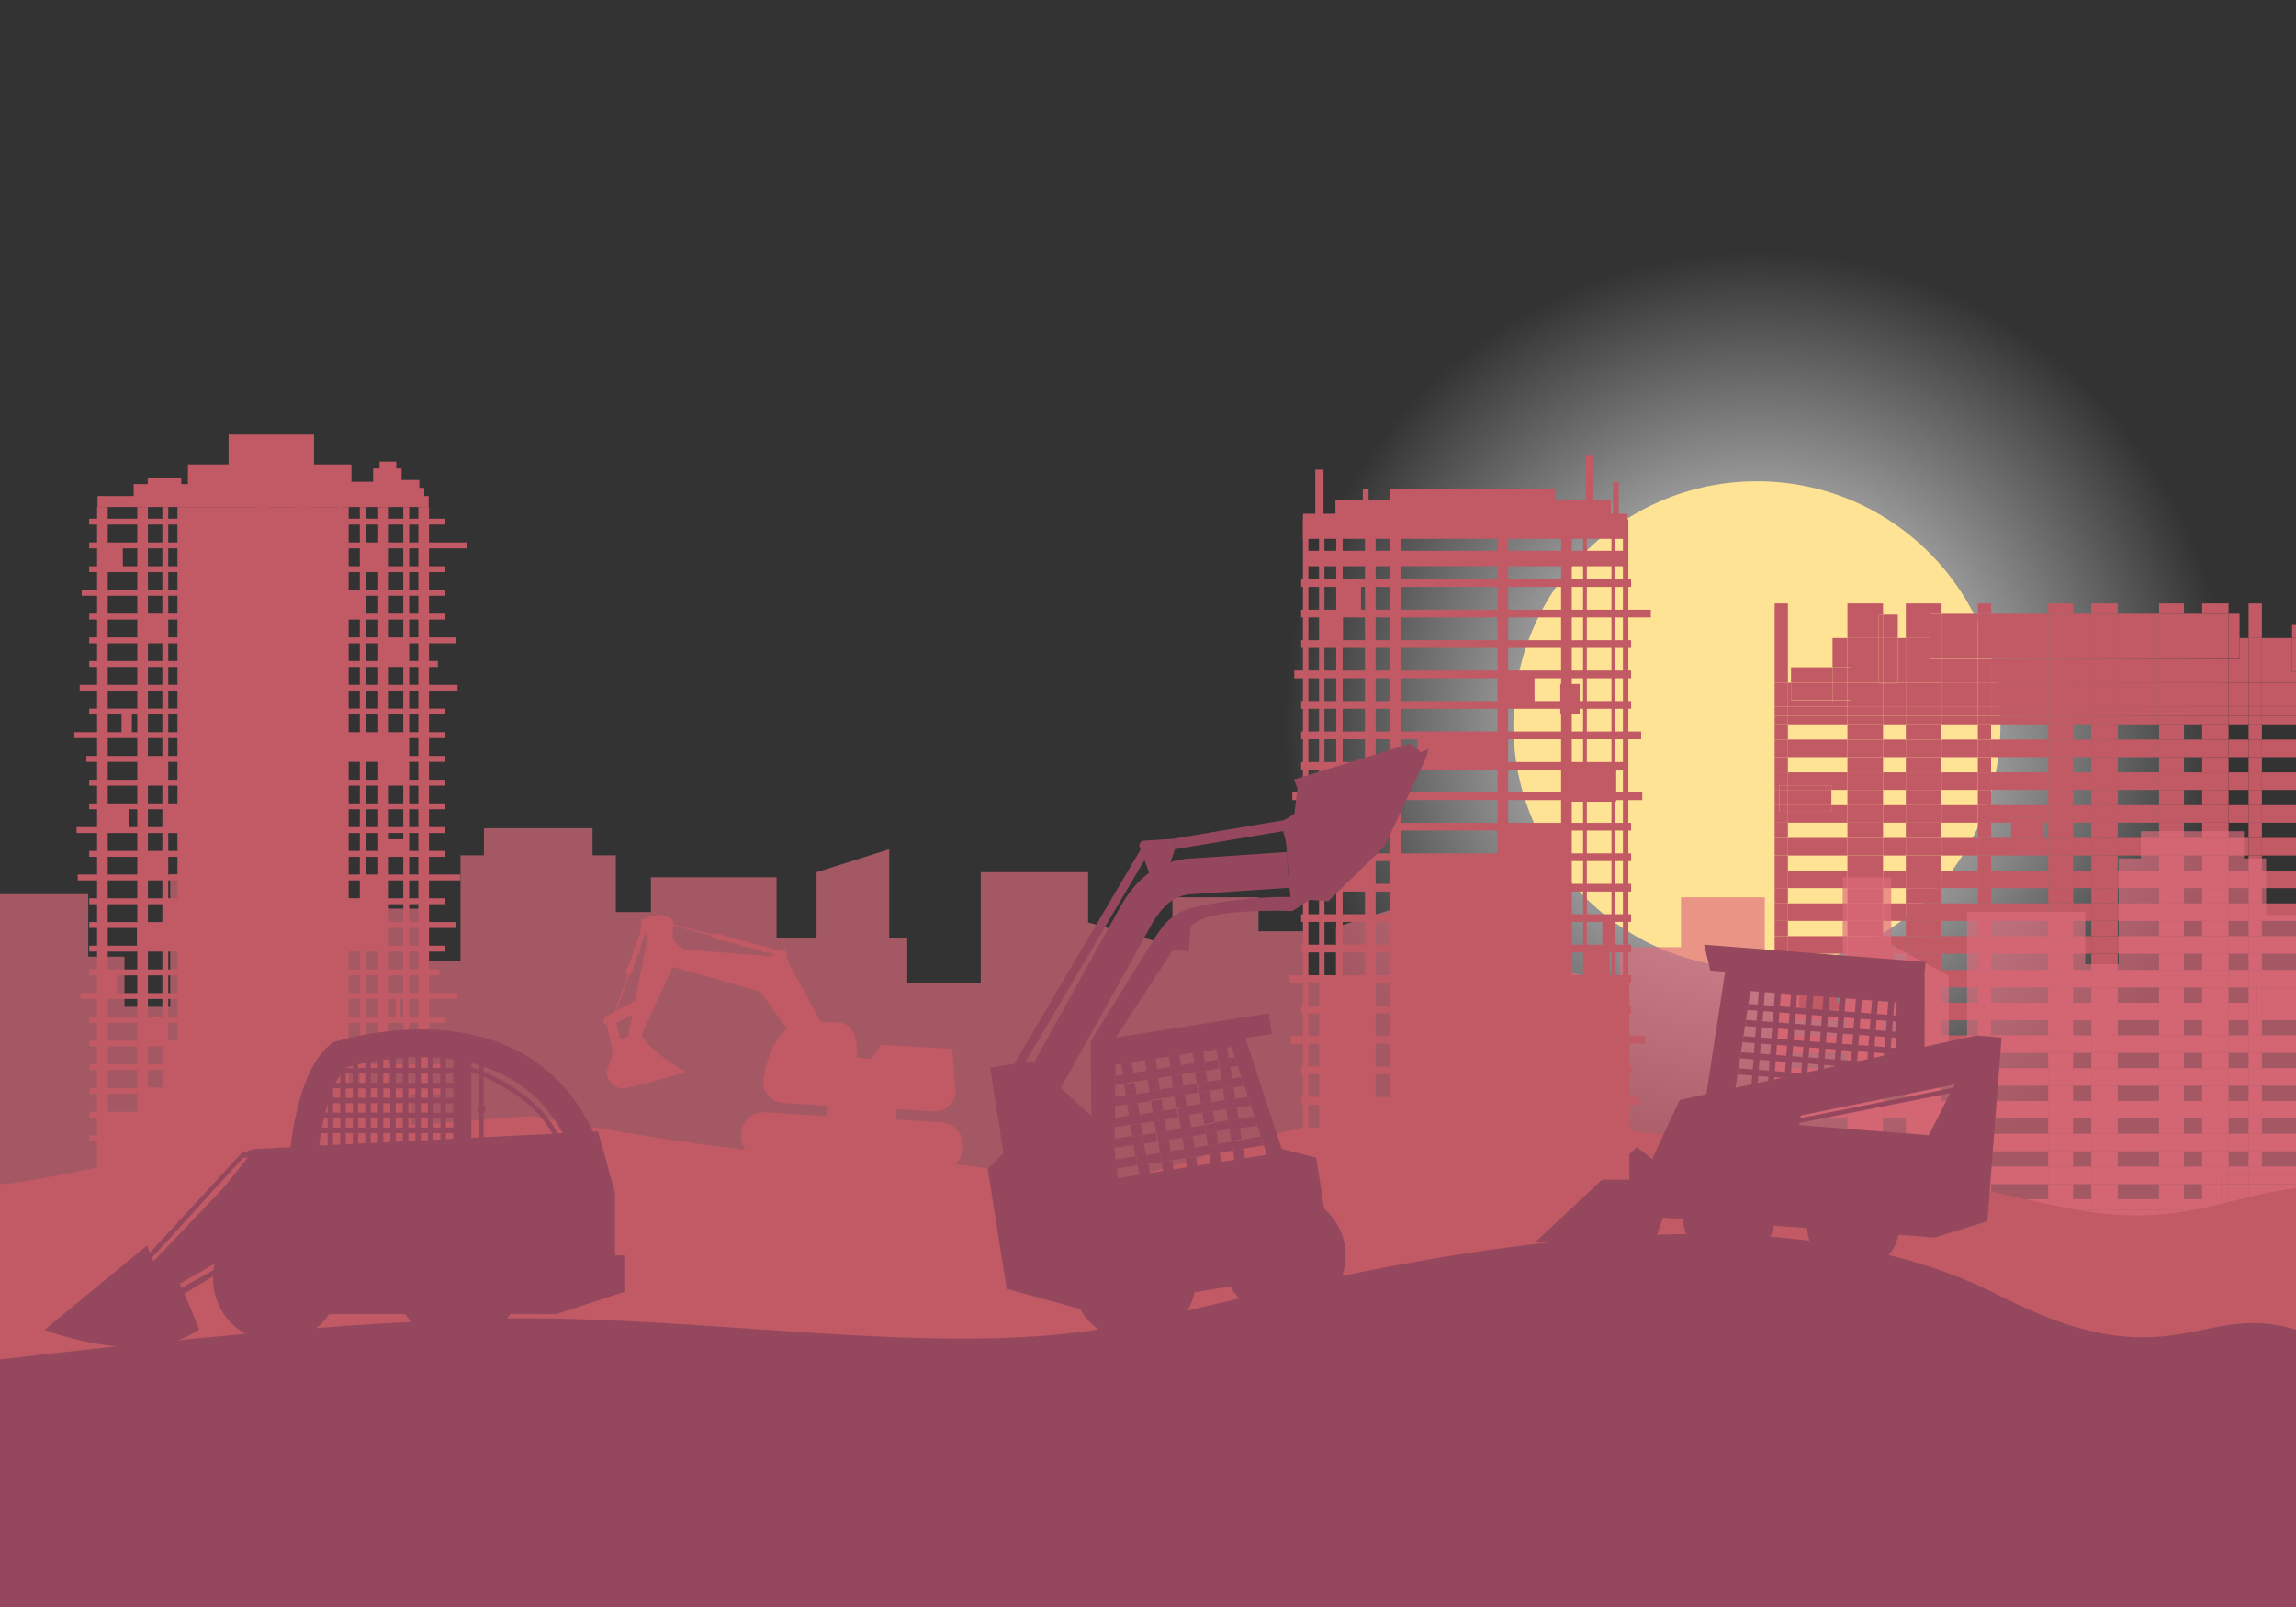 <?xml version="1.0" encoding="utf-8"?>
<!-- Generator: Adobe Illustrator 19.0.0, SVG Export Plug-In . SVG Version: 6.00 Build 0)  -->
<svg xmlns="http://www.w3.org/2000/svg" xmlns:xlink="http://www.w3.org/1999/xlink" version="1.1" id="Layer_1" x="0px" y="0px" viewBox="0 0 1400 980" style="enable-background:new 0 0 1400 980;" xml:space="preserve">
<rect x="0" y="0" width="1400" height="980" fill="#333333" stroke="none"/>
<style type="text/css">
	.st0{fill:url(#XMLID_58_);}
	.st1{fill:url(#XMLID_59_);}
	.st2{fill:#FFE394;}
	.st3{fill:#C15A64;}
	.st4{opacity:0.66;fill:#DD6C7D;}
	.st5{fill:#95485D;}
</style>
<g id="XMLID_1_">
	<linearGradient id="XMLID_58_" gradientUnits="userSpaceOnUse" x1="700" y1="980" x2="700" y2="-3.142668e-08">
		<stop offset="0" style="stop-color:#EDA762"/>
		<stop offset="0.39" style="stop-color:#EDA562"/>
		<stop offset="0.613" style="stop-color:#ED9C62"/>
		<stop offset="0.794" style="stop-color:#EE8E61"/>
		<stop offset="0.951" style="stop-color:#EF7B60"/>
		<stop offset="1" style="stop-color:#EF7360"/>
	</linearGradient>
	
	<radialGradient id="XMLID_59_" cx="1071.267" cy="442.045" r="288.517" gradientUnits="userSpaceOnUse">
		<stop offset="0" style="stop-color:#FFFFFF"/>
		<stop offset="1" style="stop-color:#FFFFFF;stop-opacity:0"/>
	</radialGradient>
	<circle id="XMLID_26_" class="st1" cx="1071.3" cy="442" r="288.5"/>
	<circle id="XMLID_23_" class="st2" cx="1071.3" cy="442" r="148.5"/>
	<g id="XMLID_213_">
		<rect id="XMLID_506_" x="1183.9" y="436.5" class="st3" width="22.1" height="5.2"/>
		<rect id="XMLID_507_" x="1358.9" y="436.5" class="st3" width="12.2" height="5.2"/>
		<rect id="XMLID_508_" x="1331.7" y="436.5" class="st3" width="11.2" height="5.2"/>
		<rect id="XMLID_509_" x="1214.1" y="436.5" class="st3" width="34.8" height="5.2"/>
		<rect id="XMLID_510_" x="1379.2" y="436.5" class="st3" width="20.8" height="5.2"/>
		<rect id="XMLID_511_" x="1090.2" y="436.5" class="st3" width="36.3" height="5.2"/>
		<rect id="XMLID_512_" x="1264" y="436.5" class="st3" width="11.2" height="5.2"/>
		<rect id="XMLID_513_" x="1148.2" y="436.5" class="st3" width="13.9" height="5.2"/>
		<rect id="XMLID_514_" x="1291.3" y="436.5" class="st3" width="25.2" height="5.2"/>
		<rect id="XMLID_515_" x="1148.2" y="428.1" class="st3" width="13.9" height="3"/>
		<rect id="XMLID_516_" x="1291.3" y="428.1" class="st3" width="25.2" height="3"/>
		<rect id="XMLID_517_" x="1183.9" y="428.1" class="st3" width="22.1" height="3"/>
		<polygon id="XMLID_518_" class="st3" points="1126.5,431 1126.5,428.1 1117.4,428.1 1117.4,427 1092.1,427 1092.1,416.4     1090.2,416.4 1090.2,431   "/>
		<rect id="XMLID_519_" x="1214.1" y="428.1" class="st3" width="34.8" height="3"/>
		<rect id="XMLID_520_" x="1358.9" y="428.1" class="st3" width="12.2" height="3"/>
		<rect id="XMLID_521_" x="1331.7" y="428.1" class="st3" width="11.2" height="3"/>
		<rect id="XMLID_522_" x="1379.2" y="428.1" class="st3" width="20.8" height="3"/>
		<rect id="XMLID_523_" x="1264" y="428.1" class="st3" width="11.2" height="3"/>
		<rect id="XMLID_524_" x="1090.2" y="431" class="st3" width="36.3" height="5.5"/>
		<rect id="XMLID_525_" x="1358.9" y="431" class="st3" width="12.2" height="5.5"/>
		<rect id="XMLID_526_" x="1214.1" y="431" class="st3" width="34.8" height="5.5"/>
		<rect id="XMLID_527_" x="1331.7" y="431" class="st3" width="11.2" height="5.5"/>
		<rect id="XMLID_528_" x="1291.3" y="431" class="st3" width="25.2" height="5.5"/>
		<rect id="XMLID_529_" x="1148.2" y="431" class="st3" width="13.9" height="5.5"/>
		<rect id="XMLID_530_" x="1379.2" y="431" class="st3" width="20.8" height="5.5"/>
		<rect id="XMLID_531_" x="1183.9" y="431" class="st3" width="22.1" height="5.5"/>
		<rect id="XMLID_532_" x="1264" y="431" class="st3" width="11.2" height="5.5"/>
		<rect id="XMLID_533_" x="1331.7" y="451" class="st3" width="11.2" height="10.7"/>
		<rect id="XMLID_534_" x="1090.2" y="451" class="st3" width="36.3" height="10.7"/>
		<rect id="XMLID_535_" x="1379.2" y="451" class="st3" width="20.8" height="10.7"/>
		<rect id="XMLID_536_" x="1291.3" y="451" class="st3" width="25.2" height="10.7"/>
		<rect id="XMLID_537_" x="1148.2" y="451" class="st3" width="13.9" height="10.7"/>
		<rect id="XMLID_538_" x="1214.1" y="451" class="st3" width="34.8" height="10.7"/>
		<rect id="XMLID_539_" x="1264" y="451" class="st3" width="11.2" height="10.7"/>
		<rect id="XMLID_540_" x="1358.9" y="451" class="st3" width="12.2" height="10.7"/>
		<rect id="XMLID_541_" x="1183.9" y="451" class="st3" width="22.1" height="10.7"/>
		<rect id="XMLID_542_" x="1264" y="471" class="st3" width="11.2" height="10.7"/>
		<rect id="XMLID_543_" x="1148.2" y="471" class="st3" width="13.9" height="10.7"/>
		<rect id="XMLID_544_" x="1291.3" y="471" class="st3" width="25.2" height="10.7"/>
		<rect id="XMLID_545_" x="1379.2" y="471" class="st3" width="20.8" height="10.7"/>
		<rect id="XMLID_546_" x="1358.9" y="471" class="st3" width="12.2" height="10.7"/>
		<rect id="XMLID_547_" x="1331.7" y="471" class="st3" width="11.2" height="10.7"/>
		<rect id="XMLID_548_" x="1183.9" y="471" class="st3" width="22.1" height="10.7"/>
		<polygon id="XMLID_549_" class="st3" points="1116.7,481.7 1126.5,481.7 1126.5,471 1090.2,471 1090.2,478.9 1116.7,478.9   "/>
		<rect id="XMLID_550_" x="1214.1" y="471" class="st3" width="34.8" height="10.7"/>
		<polygon id="XMLID_551_" class="st3" points="1126.5,491 1116.7,491 1116.7,495 1090.2,495 1090.2,501.7 1126.5,501.7   "/>
		<rect id="XMLID_552_" x="1148.2" y="491" class="st3" width="13.9" height="10.7"/>
		<rect id="XMLID_553_" x="1331.7" y="491" class="st3" width="11.2" height="10.7"/>
		<rect id="XMLID_554_" x="1379.2" y="491" class="st3" width="20.8" height="10.7"/>
		<rect id="XMLID_555_" x="1358.9" y="491" class="st3" width="12.2" height="10.7"/>
		<rect id="XMLID_556_" x="1264" y="491" class="st3" width="11.2" height="10.7"/>
		<polygon id="XMLID_557_" class="st3" points="1226.3,498.8 1245.4,498.8 1245.4,501.7 1248.9,501.7 1248.9,491 1214.1,491     1214.1,501.7 1226.3,501.7   "/>
		<rect id="XMLID_558_" x="1183.9" y="491" class="st3" width="22.1" height="10.7"/>
		<rect id="XMLID_559_" x="1291.3" y="491" class="st3" width="25.2" height="10.7"/>
		<rect id="XMLID_560_" x="1291.3" y="511" class="st3" width="25.2" height="10.7"/>
		<rect id="XMLID_561_" x="1183.9" y="511" class="st3" width="22.1" height="10.7"/>
		<rect id="XMLID_562_" x="1090.2" y="511" class="st3" width="36.3" height="10.7"/>
		<rect id="XMLID_563_" x="1358.9" y="511" class="st3" width="12.2" height="10.7"/>
		<rect id="XMLID_564_" x="1379.2" y="511" class="st3" width="20.8" height="10.7"/>
		<rect id="XMLID_565_" x="1264" y="511" class="st3" width="11.2" height="10.7"/>
		<polygon id="XMLID_566_" class="st3" points="1248.9,511 1245.4,511 1245.4,519.4 1226.3,519.4 1226.3,511 1214.1,511     1214.1,521.7 1248.9,521.7   "/>
		<rect id="XMLID_567_" x="1331.7" y="511" class="st3" width="11.2" height="10.7"/>
		<rect id="XMLID_568_" x="1148.2" y="511" class="st3" width="13.9" height="10.7"/>
		<rect id="XMLID_569_" x="1331.7" y="530.9" class="st3" width="11.2" height="10.7"/>
		<rect id="XMLID_570_" x="1264" y="530.9" class="st3" width="11.2" height="10.7"/>
		<rect id="XMLID_571_" x="1090.2" y="530.9" class="st3" width="36.3" height="10.7"/>
		<rect id="XMLID_572_" x="1183.9" y="530.9" class="st3" width="22.1" height="10.7"/>
		<rect id="XMLID_573_" x="1379.2" y="530.9" class="st3" width="20.8" height="10.7"/>
		<rect id="XMLID_574_" x="1214.1" y="530.9" class="st3" width="34.8" height="10.7"/>
		<rect id="XMLID_575_" x="1358.9" y="530.9" class="st3" width="12.2" height="10.7"/>
		<rect id="XMLID_576_" x="1148.2" y="530.9" class="st3" width="13.9" height="10.7"/>
		<rect id="XMLID_577_" x="1291.3" y="530.9" class="st3" width="25.2" height="10.7"/>
		<rect id="XMLID_578_" x="1291.3" y="550.9" class="st3" width="25.2" height="10.7"/>
		<rect id="XMLID_579_" x="1379.2" y="550.9" class="st3" width="20.8" height="10.7"/>
		<rect id="XMLID_580_" x="1214.1" y="550.9" class="st3" width="34.8" height="10.7"/>
		<rect id="XMLID_581_" x="1148.2" y="550.9" class="st3" width="13.9" height="10.7"/>
		<rect id="XMLID_582_" x="1331.7" y="550.9" class="st3" width="11.2" height="10.7"/>
		<rect id="XMLID_583_" x="1264" y="550.9" class="st3" width="11.2" height="10.7"/>
		<rect id="XMLID_584_" x="1090.2" y="550.9" class="st3" width="36.3" height="10.7"/>
		<rect id="XMLID_585_" x="1183.9" y="550.9" class="st3" width="22.1" height="10.7"/>
		<rect id="XMLID_586_" x="1358.9" y="550.9" class="st3" width="12.2" height="10.7"/>
		<rect id="XMLID_587_" x="1379.2" y="570.9" class="st3" width="20.8" height="10.7"/>
		<rect id="XMLID_588_" x="1264" y="570.9" class="st3" width="11.2" height="10.7"/>
		<rect id="XMLID_589_" x="1291.3" y="570.9" class="st3" width="25.2" height="10.7"/>
		<rect id="XMLID_590_" x="1331.7" y="570.9" class="st3" width="11.2" height="10.7"/>
		<rect id="XMLID_591_" x="1183.9" y="570.9" class="st3" width="22.1" height="10.7"/>
		<polygon id="XMLID_592_" class="st3" points="1155,581.6 1162.1,581.6 1162.1,570.9 1148.2,570.9 1148.2,575.9 1155,575.9   "/>
		<rect id="XMLID_593_" x="1090.2" y="570.9" class="st3" width="36.3" height="10.7"/>
		<rect id="XMLID_594_" x="1214.1" y="570.9" class="st3" width="34.8" height="10.7"/>
		<rect id="XMLID_595_" x="1358.9" y="570.9" class="st3" width="12.2" height="10.7"/>
		<rect id="XMLID_596_" x="1183.9" y="591.5" class="st3" width="22.1" height="10.7"/>
		<rect id="XMLID_597_" x="1291.3" y="591.5" class="st3" width="25.2" height="10.7"/>
		<rect id="XMLID_598_" x="1358.9" y="591.5" class="st3" width="12.2" height="10.7"/>
		<rect id="XMLID_599_" x="1264" y="591.5" class="st3" width="11.2" height="10.7"/>
		<polygon id="XMLID_600_" class="st3" points="1120.4,602.2 1126.5,602.2 1126.5,591.5 1090.2,591.5 1090.2,599.6 1120.4,599.6       "/>
		<rect id="XMLID_601_" x="1379.2" y="591.5" class="st3" width="20.8" height="8.1"/>
		<polygon id="XMLID_602_" class="st3" points="1162.1,591.5 1155,591.5 1155,600.4 1148.2,600.4 1148.2,602.2 1162.1,602.2   "/>
		<rect id="XMLID_603_" x="1331.7" y="591.5" class="st3" width="11.2" height="10.7"/>
		<rect id="XMLID_604_" x="1214.1" y="591.5" class="st3" width="34.8" height="10.7"/>
		<rect id="XMLID_605_" x="1358.9" y="611.5" class="st3" width="12.2" height="10.7"/>
		<rect id="XMLID_606_" x="1291.3" y="611.5" class="st3" width="25.2" height="10.7"/>
		<rect id="XMLID_607_" x="1331.7" y="611.5" class="st3" width="11.2" height="10.7"/>
		<polygon id="XMLID_608_" class="st3" points="1126.5,611.5 1120.4,611.5 1120.4,615.7 1090.2,615.7 1090.2,622.2 1126.5,622.2       "/>
		<rect id="XMLID_609_" x="1183.9" y="611.5" class="st3" width="22.1" height="10.7"/>
		<rect id="XMLID_610_" x="1214.1" y="611.5" class="st3" width="34.8" height="10.7"/>
		<rect id="XMLID_611_" x="1379.2" y="621" class="st3" width="20.8" height="1.1"/>
		<rect id="XMLID_612_" x="1264" y="611.5" class="st3" width="11.2" height="10.7"/>
		<rect id="XMLID_613_" x="1148.2" y="611.5" class="st3" width="13.9" height="10.7"/>
		<rect id="XMLID_614_" x="1183.9" y="631.4" class="st3" width="22.1" height="10.7"/>
		<rect id="XMLID_615_" x="1090.2" y="631.4" class="st3" width="36.3" height="10.7"/>
		<rect id="XMLID_616_" x="1264" y="631.4" class="st3" width="11.2" height="10.7"/>
		<rect id="XMLID_617_" x="1148.2" y="631.4" class="st3" width="13.9" height="10.7"/>
		<rect id="XMLID_618_" x="1379.2" y="631.4" class="st3" width="20.8" height="10.7"/>
		<rect id="XMLID_619_" x="1214.1" y="631.4" class="st3" width="34.8" height="10.7"/>
		<rect id="XMLID_620_" x="1291.3" y="631.4" class="st3" width="25.2" height="10.7"/>
		<rect id="XMLID_621_" x="1331.7" y="631.4" class="st3" width="11.2" height="10.7"/>
		<rect id="XMLID_622_" x="1358.9" y="631.4" class="st3" width="12.2" height="10.7"/>
		<rect id="XMLID_623_" x="1183.9" y="651.4" class="st3" width="22.1" height="10.7"/>
		<rect id="XMLID_624_" x="1148.2" y="651.4" class="st3" width="13.9" height="10.7"/>
		<rect id="XMLID_625_" x="1264" y="651.4" class="st3" width="11.2" height="10.7"/>
		<rect id="XMLID_626_" x="1291.3" y="651.4" class="st3" width="25.2" height="10.7"/>
		<rect id="XMLID_627_" x="1379.2" y="651.4" class="st3" width="20.8" height="10.7"/>
		<rect id="XMLID_628_" x="1358.9" y="651.4" class="st3" width="12.2" height="10.7"/>
		<rect id="XMLID_629_" x="1331.7" y="651.4" class="st3" width="11.2" height="10.7"/>
		<rect id="XMLID_630_" x="1090.2" y="651.4" class="st3" width="36.3" height="10.7"/>
		<rect id="XMLID_631_" x="1214.1" y="651.4" class="st3" width="34.8" height="10.7"/>
		<rect id="XMLID_632_" x="1291.3" y="671.4" class="st3" width="25.2" height="10.7"/>
		<rect id="XMLID_633_" x="1214.1" y="671.4" class="st3" width="34.8" height="10.7"/>
		<rect id="XMLID_634_" x="1148.2" y="671.4" class="st3" width="13.9" height="10.7"/>
		<rect id="XMLID_635_" x="1358.9" y="671.4" class="st3" width="12.2" height="10.7"/>
		<rect id="XMLID_636_" x="1183.9" y="671.4" class="st3" width="22.1" height="10.7"/>
		<rect id="XMLID_637_" x="1264" y="671.4" class="st3" width="11.2" height="10.7"/>
		<rect id="XMLID_638_" x="1331.7" y="671.4" class="st3" width="11.2" height="10.7"/>
		<rect id="XMLID_639_" x="1090.2" y="671.4" class="st3" width="36.3" height="10.7"/>
		<rect id="XMLID_640_" x="1379.2" y="671.4" class="st3" width="20.8" height="10.7"/>
		<rect id="XMLID_641_" x="1291.3" y="691.4" class="st3" width="25.2" height="10.7"/>
		<rect id="XMLID_642_" x="1090.2" y="691.4" class="st3" width="36.3" height="10.7"/>
		<rect id="XMLID_643_" x="1183.9" y="691.4" class="st3" width="22.1" height="10.7"/>
		<rect id="XMLID_644_" x="1331.7" y="691.4" class="st3" width="11.2" height="10.7"/>
		<rect id="XMLID_645_" x="1379.2" y="691.4" class="st3" width="20.8" height="10.7"/>
		<rect id="XMLID_646_" x="1264" y="691.4" class="st3" width="11.2" height="10.7"/>
		<rect id="XMLID_647_" x="1214.1" y="691.4" class="st3" width="34.8" height="10.7"/>
		<rect id="XMLID_648_" x="1148.2" y="691.4" class="st3" width="13.9" height="10.7"/>
		<rect id="XMLID_649_" x="1358.9" y="691.4" class="st3" width="12.2" height="10.7"/>
		<rect id="XMLID_650_" x="1183.9" y="711.4" class="st3" width="22.1" height="10.7"/>
		<rect id="XMLID_651_" x="1214.1" y="711.4" class="st3" width="34.8" height="10.7"/>
		<rect id="XMLID_652_" x="1264" y="711.4" class="st3" width="11.2" height="10.7"/>
		<rect id="XMLID_653_" x="1331.7" y="711.4" class="st3" width="11.2" height="10.7"/>
		<rect id="XMLID_654_" x="1291.3" y="711.4" class="st3" width="25.2" height="10.7"/>
		<rect id="XMLID_656_" x="1090.2" y="711.4" class="st3" width="36.3" height="10.7"/>
		<rect id="XMLID_657_" x="1379.2" y="711.4" class="st3" width="20.8" height="5.2"/>
		<rect id="XMLID_658_" x="1148.2" y="711.4" class="st3" width="13.9" height="10.7"/>
		<rect id="XMLID_659_" x="1358.9" y="711.4" class="st3" width="12.2" height="5.2"/>
		<rect id="XMLID_660_" x="1331.7" y="731.3" class="st3" width="11.2" height="6.6"/>
		<rect id="XMLID_661_" x="1148.2" y="731.3" class="st3" width="13.9" height="6.6"/>
		<rect id="XMLID_662_" x="1183.9" y="731.3" class="st3" width="22.1" height="6.6"/>
		<rect id="XMLID_663_" x="1291.3" y="731.3" class="st3" width="25.2" height="6.6"/>
		<rect id="XMLID_664_" x="1214.1" y="731.3" class="st3" width="34.8" height="6.6"/>
		<rect id="XMLID_665_" x="1264" y="731.3" class="st3" width="11.2" height="6.6"/>
		<rect id="XMLID_666_" x="1090.2" y="731.3" class="st3" width="36.3" height="6.6"/>
		<rect id="XMLID_667_" x="1082.1" y="602.2" class="st3" width="5.2" height="9.3"/>
		<rect id="XMLID_668_" x="1082.1" y="581.6" class="st3" width="8.1" height="9.9"/>
		<rect id="XMLID_669_" x="1082.1" y="702.1" class="st3" width="8.1" height="9.3"/>
		<rect id="XMLID_670_" x="1082.1" y="722.1" class="st3" width="8.1" height="9.3"/>
		<rect id="XMLID_671_" x="1082.1" y="682.1" class="st3" width="8.1" height="9.3"/>
		<rect id="XMLID_672_" x="1082.1" y="642.1" class="st3" width="8.1" height="9.3"/>
		<rect id="XMLID_673_" x="1082.1" y="622.2" class="st3" width="8.1" height="9.3"/>
		<rect id="XMLID_674_" x="1082.1" y="662.1" class="st3" width="8.1" height="9.3"/>
		<rect id="XMLID_675_" x="1082.1" y="541.6" class="st3" width="8.1" height="9.3"/>
		<rect id="XMLID_676_" x="1082.1" y="501.7" class="st3" width="8.1" height="9.3"/>
		<rect id="XMLID_677_" x="1082.1" y="441.7" class="st3" width="8.1" height="9.3"/>
		<rect id="XMLID_678_" x="1082.1" y="461.7" class="st3" width="8.1" height="9.3"/>
		<rect id="XMLID_679_" x="1082.1" y="481.7" class="st3" width="3" height="9.3"/>
		<rect id="XMLID_680_" x="1082.1" y="521.7" class="st3" width="8.1" height="9.3"/>
		<rect id="XMLID_681_" x="1082.1" y="561.6" class="st3" width="8.1" height="9.3"/>
		<rect id="XMLID_682_" x="1082.1" y="368" class="st3" width="8.1" height="48.4"/>
		<rect id="XMLID_683_" x="1082.1" y="436.5" class="st3" width="8.1" height="5.2"/>
		<rect id="XMLID_684_" x="1082.1" y="416.4" class="st3" width="8.1" height="14.6"/>
		<rect id="XMLID_685_" x="1082.1" y="431" class="st3" width="8.1" height="5.5"/>
		<rect id="XMLID_686_" x="1082.1" y="451" class="st3" width="8.1" height="10.7"/>
		<polygon id="XMLID_687_" class="st3" points="1085.1,478.9 1090.2,478.9 1090.2,471 1082.1,471 1082.1,481.7 1085.1,481.7   "/>
		<polygon id="XMLID_688_" class="st3" points="1090.2,495 1085.1,495 1085.1,491 1082.1,491 1082.1,501.7 1090.2,501.7   "/>
		<rect id="XMLID_689_" x="1082.1" y="511" class="st3" width="8.1" height="10.7"/>
		<rect id="XMLID_690_" x="1082.1" y="530.9" class="st3" width="8.1" height="10.7"/>
		<rect id="XMLID_691_" x="1082.1" y="550.9" class="st3" width="8.1" height="10.7"/>
		<rect id="XMLID_692_" x="1082.1" y="570.9" class="st3" width="8.1" height="10.7"/>
		<polygon id="XMLID_693_" class="st3" points="1087.3,599.6 1090.2,599.6 1090.2,591.5 1082.1,591.5 1082.1,602.2 1087.3,602.2       "/>
		<polygon id="XMLID_694_" class="st3" points="1090.2,615.7 1087.3,615.7 1087.3,611.5 1082.1,611.5 1082.1,622.2 1090.2,622.2       "/>
		<rect id="XMLID_695_" x="1082.1" y="631.4" class="st3" width="8.1" height="10.7"/>
		<rect id="XMLID_696_" x="1082.1" y="651.4" class="st3" width="8.1" height="10.7"/>
		<rect id="XMLID_697_" x="1082.1" y="671.4" class="st3" width="8.1" height="10.7"/>
		<rect id="XMLID_698_" x="1082.1" y="691.4" class="st3" width="8.1" height="10.7"/>
		<rect id="XMLID_699_" x="1082.1" y="711.4" class="st3" width="8.1" height="10.7"/>
		<rect id="XMLID_700_" x="1082.1" y="731.3" class="st3" width="8.1" height="6.6"/>
		<polygon id="XMLID_701_" class="st3" points="1145.6,374.8 1148.2,374.8 1148.2,368 1126.5,368 1126.5,389.1 1145.6,389.1   "/>
		<rect id="XMLID_702_" x="1126.5" y="541.6" class="st3" width="21.7" height="9.3"/>
		<rect id="XMLID_703_" x="1126.5" y="622.2" class="st3" width="21.7" height="9.3"/>
		<rect id="XMLID_704_" x="1126.5" y="581.6" class="st3" width="16" height="9.9"/>
		<rect id="XMLID_705_" x="1126.5" y="602.2" class="st3" width="21.7" height="9.3"/>
		<rect id="XMLID_706_" x="1126.5" y="561.6" class="st3" width="21.7" height="9.3"/>
		<rect id="XMLID_707_" x="1126.5" y="662.1" class="st3" width="21.7" height="9.3"/>
		<rect id="XMLID_708_" x="1126.5" y="722.1" class="st3" width="21.7" height="9.3"/>
		<rect id="XMLID_709_" x="1126.5" y="682.1" class="st3" width="21.7" height="9.3"/>
		<rect id="XMLID_710_" x="1126.5" y="642.1" class="st3" width="21.7" height="9.3"/>
		<rect id="XMLID_711_" x="1126.5" y="521.7" class="st3" width="21.7" height="9.3"/>
		<rect id="XMLID_712_" x="1126.5" y="481.7" class="st3" width="21.7" height="9.3"/>
		<rect id="XMLID_713_" x="1126.5" y="441.7" class="st3" width="21.7" height="9.3"/>
		<rect id="XMLID_714_" x="1126.5" y="461.7" class="st3" width="21.7" height="9.3"/>
		<rect id="XMLID_715_" x="1126.5" y="702.1" class="st3" width="21.7" height="9.3"/>
		<rect id="XMLID_716_" x="1126.5" y="501.7" class="st3" width="21.7" height="9.3"/>
		<rect id="XMLID_717_" x="1126.5" y="436.5" class="st3" width="21.7" height="5.2"/>
		<rect id="XMLID_718_" x="1126.5" y="428.1" class="st3" width="21.7" height="3"/>
		<rect id="XMLID_719_" x="1126.5" y="431" class="st3" width="21.7" height="5.5"/>
		<rect id="XMLID_720_" x="1126.5" y="451" class="st3" width="21.7" height="10.7"/>
		<rect id="XMLID_721_" x="1126.5" y="471" class="st3" width="21.7" height="10.7"/>
		<rect id="XMLID_722_" x="1126.5" y="491" class="st3" width="21.7" height="10.7"/>
		<rect id="XMLID_723_" x="1126.5" y="511" class="st3" width="21.7" height="10.7"/>
		<rect id="XMLID_724_" x="1126.5" y="530.9" class="st3" width="21.7" height="10.7"/>
		<rect id="XMLID_725_" x="1126.5" y="550.9" class="st3" width="21.7" height="10.7"/>
		<polygon id="XMLID_726_" class="st3" points="1142.5,575.9 1148.2,575.9 1148.2,570.9 1126.5,570.9 1126.5,581.6 1142.5,581.6       "/>
		<polygon id="XMLID_727_" class="st3" points="1148.2,600.4 1142.5,600.4 1142.5,591.5 1126.5,591.5 1126.5,602.2 1148.2,602.2       "/>
		<rect id="XMLID_728_" x="1126.5" y="611.5" class="st3" width="21.7" height="10.7"/>
		<rect id="XMLID_729_" x="1126.5" y="631.4" class="st3" width="21.7" height="10.7"/>
		<rect id="XMLID_730_" x="1126.5" y="651.4" class="st3" width="21.7" height="10.7"/>
		<rect id="XMLID_731_" x="1126.5" y="671.4" class="st3" width="21.7" height="10.7"/>
		<rect id="XMLID_732_" x="1126.5" y="691.4" class="st3" width="21.7" height="10.7"/>
		<rect id="XMLID_733_" x="1126.5" y="711.4" class="st3" width="21.7" height="10.7"/>
		<rect id="XMLID_734_" x="1126.5" y="731.3" class="st3" width="21.7" height="6.6"/>
		<rect id="XMLID_735_" x="1162.1" y="722.1" class="st3" width="21.7" height="9.3"/>
		<rect id="XMLID_736_" x="1162.1" y="622.2" class="st3" width="21.7" height="9.3"/>
		<rect id="XMLID_737_" x="1162.1" y="602.2" class="st3" width="21.7" height="9.3"/>
		<rect id="XMLID_738_" x="1162.1" y="581.6" class="st3" width="21.7" height="9.9"/>
		<rect id="XMLID_739_" x="1162.1" y="561.6" class="st3" width="21.7" height="9.3"/>
		<rect id="XMLID_740_" x="1162.1" y="702.1" class="st3" width="21.7" height="9.3"/>
		<rect id="XMLID_741_" x="1162.1" y="541.6" class="st3" width="21.7" height="9.3"/>
		<rect id="XMLID_742_" x="1162.1" y="682.1" class="st3" width="21.7" height="9.3"/>
		<rect id="XMLID_743_" x="1162.1" y="642.1" class="st3" width="21.7" height="9.3"/>
		<rect id="XMLID_744_" x="1162.1" y="662.1" class="st3" width="21.7" height="9.3"/>
		<rect id="XMLID_745_" x="1162.1" y="441.7" class="st3" width="21.7" height="9.3"/>
		<rect id="XMLID_746_" x="1162.1" y="521.7" class="st3" width="21.7" height="9.3"/>
		<rect id="XMLID_747_" x="1162.1" y="461.7" class="st3" width="21.7" height="9.3"/>
		<rect id="XMLID_748_" x="1162.1" y="501.7" class="st3" width="21.7" height="9.3"/>
		<rect id="XMLID_749_" x="1162.1" y="481.7" class="st3" width="21.7" height="9.3"/>
		<polygon id="XMLID_750_" class="st3" points="1177,374.3 1183.9,374.3 1183.9,368 1162.1,368 1162.1,389.1 1177,389.1   "/>
		<rect id="XMLID_751_" x="1162.1" y="436.5" class="st3" width="21.7" height="5.2"/>
		<rect id="XMLID_752_" x="1162.1" y="428.1" class="st3" width="21.7" height="3"/>
		<rect id="XMLID_753_" x="1162.1" y="431" class="st3" width="21.7" height="5.5"/>
		<rect id="XMLID_754_" x="1162.1" y="451" class="st3" width="21.7" height="10.7"/>
		<rect id="XMLID_755_" x="1162.1" y="471" class="st3" width="21.7" height="10.7"/>
		<rect id="XMLID_756_" x="1162.1" y="491" class="st3" width="21.7" height="10.7"/>
		<rect id="XMLID_757_" x="1162.1" y="511" class="st3" width="21.7" height="10.7"/>
		<rect id="XMLID_758_" x="1162.1" y="530.9" class="st3" width="21.7" height="10.7"/>
		<rect id="XMLID_759_" x="1162.1" y="550.9" class="st3" width="21.7" height="10.7"/>
		<rect id="XMLID_760_" x="1162.1" y="570.9" class="st3" width="21.7" height="10.7"/>
		<rect id="XMLID_761_" x="1162.1" y="591.5" class="st3" width="21.7" height="10.7"/>
		<rect id="XMLID_762_" x="1162.1" y="611.5" class="st3" width="21.7" height="10.7"/>
		<rect id="XMLID_763_" x="1162.1" y="631.4" class="st3" width="21.7" height="10.7"/>
		<rect id="XMLID_764_" x="1162.1" y="651.4" class="st3" width="21.7" height="10.7"/>
		<rect id="XMLID_765_" x="1162.1" y="671.4" class="st3" width="21.7" height="10.7"/>
		<rect id="XMLID_766_" x="1162.1" y="691.4" class="st3" width="21.7" height="10.7"/>
		<rect id="XMLID_767_" x="1162.1" y="711.4" class="st3" width="21.7" height="10.7"/>
		<rect id="XMLID_768_" x="1162.1" y="731.3" class="st3" width="21.7" height="6.6"/>
		<rect id="XMLID_769_" x="1206" y="541.6" class="st3" width="8.1" height="9.3"/>
		<rect id="XMLID_770_" x="1206" y="521.7" class="st3" width="8.1" height="9.3"/>
		<rect id="XMLID_771_" x="1206" y="561.6" class="st3" width="8.1" height="9.3"/>
		<rect id="XMLID_772_" x="1206" y="722.1" class="st3" width="8.1" height="9.3"/>
		<rect id="XMLID_773_" x="1206" y="682.1" class="st3" width="8.1" height="9.3"/>
		<rect id="XMLID_774_" x="1206" y="481.7" class="st3" width="8.1" height="9.3"/>
		<rect id="XMLID_775_" x="1206" y="501.7" class="st3" width="8.1" height="9.3"/>
		<rect id="XMLID_776_" x="1206" y="662.1" class="st3" width="8.1" height="9.3"/>
		<rect id="XMLID_777_" x="1206" y="368" class="st3" width="8.1" height="6.3"/>
		<rect id="XMLID_778_" x="1206" y="461.7" class="st3" width="8.1" height="9.3"/>
		<rect id="XMLID_779_" x="1206" y="622.2" class="st3" width="8.1" height="9.3"/>
		<rect id="XMLID_780_" x="1206" y="702.1" class="st3" width="8.1" height="9.3"/>
		<rect id="XMLID_781_" x="1206" y="441.7" class="st3" width="8.1" height="9.3"/>
		<rect id="XMLID_782_" x="1206" y="602.2" class="st3" width="8.1" height="9.3"/>
		<rect id="XMLID_783_" x="1206" y="642.1" class="st3" width="8.1" height="9.3"/>
		<rect id="XMLID_784_" x="1206" y="581.6" class="st3" width="8.1" height="9.9"/>
		<rect id="XMLID_785_" x="1206" y="436.5" class="st3" width="8.1" height="5.2"/>
		<rect id="XMLID_786_" x="1206" y="428.1" class="st3" width="8.1" height="3"/>
		<rect id="XMLID_787_" x="1206" y="431" class="st3" width="8.1" height="5.5"/>
		<rect id="XMLID_788_" x="1206" y="451" class="st3" width="8.1" height="10.7"/>
		<rect id="XMLID_789_" x="1206" y="471" class="st3" width="8.1" height="10.7"/>
		<rect id="XMLID_790_" x="1206" y="491" class="st3" width="8.1" height="10.7"/>
		<rect id="XMLID_791_" x="1206" y="511" class="st3" width="8.1" height="10.7"/>
		<rect id="XMLID_792_" x="1206" y="530.9" class="st3" width="8.1" height="10.7"/>
		<rect id="XMLID_793_" x="1206" y="550.9" class="st3" width="8.1" height="10.7"/>
		<rect id="XMLID_794_" x="1206" y="570.9" class="st3" width="8.1" height="10.7"/>
		<rect id="XMLID_795_" x="1206" y="591.5" class="st3" width="8.1" height="10.7"/>
		<rect id="XMLID_796_" x="1206" y="611.5" class="st3" width="8.1" height="10.7"/>
		<rect id="XMLID_797_" x="1206" y="631.4" class="st3" width="8.1" height="10.7"/>
		<rect id="XMLID_798_" x="1206" y="651.4" class="st3" width="8.1" height="10.7"/>
		<rect id="XMLID_799_" x="1206" y="671.4" class="st3" width="8.1" height="10.7"/>
		<rect id="XMLID_800_" x="1206" y="691.4" class="st3" width="8.1" height="10.7"/>
		<rect id="XMLID_801_" x="1206" y="711.4" class="st3" width="8.1" height="10.7"/>
		<rect id="XMLID_802_" x="1206" y="731.3" class="st3" width="8.1" height="6.6"/>
		<rect id="XMLID_803_" x="1248.9" y="642.1" class="st3" width="15.2" height="9.3"/>
		<rect id="XMLID_804_" x="1248.9" y="602.2" class="st3" width="15.2" height="9.3"/>
		<rect id="XMLID_805_" x="1248.9" y="441.7" class="st3" width="15.2" height="9.3"/>
		<rect id="XMLID_806_" x="1248.9" y="622.2" class="st3" width="15.2" height="9.3"/>
		<rect id="XMLID_807_" x="1248.9" y="541.6" class="st3" width="15.2" height="9.3"/>
		<rect id="XMLID_808_" x="1248.9" y="581.6" class="st3" width="15.2" height="9.9"/>
		<rect id="XMLID_809_" x="1248.9" y="702.1" class="st3" width="15.2" height="9.3"/>
		<rect id="XMLID_810_" x="1248.9" y="521.7" class="st3" width="15.2" height="9.3"/>
		<rect id="XMLID_811_" x="1248.9" y="561.6" class="st3" width="15.2" height="9.3"/>
		<rect id="XMLID_812_" x="1248.9" y="722.1" class="st3" width="15.2" height="9.3"/>
		<rect id="XMLID_813_" x="1248.9" y="368" class="st3" width="15.2" height="6.3"/>
		<rect id="XMLID_814_" x="1248.9" y="461.7" class="st3" width="15.2" height="9.3"/>
		<rect id="XMLID_815_" x="1248.9" y="481.7" class="st3" width="15.2" height="9.3"/>
		<rect id="XMLID_816_" x="1248.9" y="682.1" class="st3" width="15.2" height="9.3"/>
		<rect id="XMLID_817_" x="1248.9" y="662.1" class="st3" width="15.2" height="9.3"/>
		<rect id="XMLID_818_" x="1248.9" y="501.7" class="st3" width="15.2" height="9.3"/>
		<rect id="XMLID_819_" x="1248.9" y="436.5" class="st3" width="15.2" height="5.2"/>
		<rect id="XMLID_820_" x="1248.9" y="428.1" class="st3" width="15.2" height="3"/>
		<rect id="XMLID_821_" x="1248.9" y="431" class="st3" width="15.2" height="5.5"/>
		<rect id="XMLID_822_" x="1248.9" y="451" class="st3" width="15.2" height="10.7"/>
		<rect id="XMLID_823_" x="1248.9" y="471" class="st3" width="15.2" height="10.7"/>
		<rect id="XMLID_824_" x="1248.9" y="491" class="st3" width="15.2" height="10.7"/>
		<rect id="XMLID_825_" x="1248.9" y="511" class="st3" width="15.2" height="10.7"/>
		<rect id="XMLID_826_" x="1248.9" y="530.9" class="st3" width="15.2" height="10.7"/>
		<rect id="XMLID_827_" x="1248.9" y="550.9" class="st3" width="15.2" height="10.7"/>
		<rect id="XMLID_828_" x="1248.9" y="570.9" class="st3" width="15.2" height="10.7"/>
		<rect id="XMLID_829_" x="1248.9" y="591.5" class="st3" width="15.2" height="10.7"/>
		<rect id="XMLID_830_" x="1248.9" y="611.5" class="st3" width="15.2" height="10.7"/>
		<rect id="XMLID_831_" x="1248.9" y="631.4" class="st3" width="15.2" height="10.7"/>
		<rect id="XMLID_832_" x="1248.9" y="651.4" class="st3" width="15.2" height="10.7"/>
		<rect id="XMLID_833_" x="1248.9" y="671.4" class="st3" width="15.2" height="10.7"/>
		<rect id="XMLID_834_" x="1248.9" y="691.4" class="st3" width="15.2" height="10.7"/>
		<rect id="XMLID_835_" x="1248.9" y="711.4" class="st3" width="15.2" height="10.7"/>
		<rect id="XMLID_836_" x="1248.9" y="731.3" class="st3" width="15.2" height="6.6"/>
		<rect id="XMLID_837_" x="1275.2" y="368" class="st3" width="16.1" height="6.3"/>
		<rect id="XMLID_838_" x="1275.2" y="702.1" class="st3" width="16.1" height="9.3"/>
		<rect id="XMLID_839_" x="1275.2" y="441.7" class="st3" width="16.1" height="9.3"/>
		<rect id="XMLID_840_" x="1275.2" y="501.7" class="st3" width="16.1" height="9.3"/>
		<rect id="XMLID_841_" x="1275.2" y="642.1" class="st3" width="16.1" height="9.3"/>
		<rect id="XMLID_842_" x="1275.2" y="602.2" class="st3" width="16.1" height="9.3"/>
		<rect id="XMLID_843_" x="1275.2" y="722.1" class="st3" width="16.1" height="9.3"/>
		<rect id="XMLID_844_" x="1275.2" y="662.1" class="st3" width="16.1" height="9.3"/>
		<rect id="XMLID_845_" x="1275.2" y="461.7" class="st3" width="16.1" height="9.3"/>
		<rect id="XMLID_846_" x="1275.2" y="481.7" class="st3" width="16.1" height="9.3"/>
		<rect id="XMLID_847_" x="1275.2" y="622.2" class="st3" width="16.1" height="9.3"/>
		<rect id="XMLID_848_" x="1275.2" y="521.7" class="st3" width="16.1" height="9.3"/>
		<rect id="XMLID_849_" x="1275.2" y="541.6" class="st3" width="16.1" height="9.3"/>
		<rect id="XMLID_850_" x="1275.2" y="561.6" class="st3" width="16.1" height="9.3"/>
		<rect id="XMLID_851_" x="1275.2" y="682.1" class="st3" width="16.1" height="9.3"/>
		<rect id="XMLID_852_" x="1275.2" y="581.6" class="st3" width="16.1" height="9.9"/>
		<rect id="XMLID_853_" x="1275.2" y="436.5" class="st3" width="16.1" height="5.2"/>
		<rect id="XMLID_854_" x="1275.2" y="428.1" class="st3" width="16.1" height="3"/>
		<rect id="XMLID_855_" x="1275.2" y="431" class="st3" width="16.1" height="5.5"/>
		<rect id="XMLID_856_" x="1275.2" y="451" class="st3" width="16.1" height="10.7"/>
		<rect id="XMLID_857_" x="1275.2" y="471" class="st3" width="16.1" height="10.7"/>
		<rect id="XMLID_858_" x="1275.2" y="491" class="st3" width="16.1" height="10.7"/>
		<rect id="XMLID_859_" x="1275.2" y="511" class="st3" width="16.1" height="10.7"/>
		<rect id="XMLID_860_" x="1275.2" y="530.9" class="st3" width="16.1" height="10.7"/>
		<rect id="XMLID_861_" x="1275.2" y="550.9" class="st3" width="16.1" height="10.7"/>
		<rect id="XMLID_862_" x="1275.2" y="570.9" class="st3" width="16.1" height="10.7"/>
		<rect id="XMLID_863_" x="1275.2" y="591.5" class="st3" width="16.1" height="10.7"/>
		<rect id="XMLID_864_" x="1275.2" y="611.5" class="st3" width="16.1" height="10.7"/>
		<rect id="XMLID_865_" x="1275.2" y="631.4" class="st3" width="16.1" height="10.7"/>
		<rect id="XMLID_866_" x="1275.2" y="651.4" class="st3" width="16.1" height="10.7"/>
		<rect id="XMLID_867_" x="1275.2" y="671.4" class="st3" width="16.1" height="10.7"/>
		<rect id="XMLID_868_" x="1275.2" y="691.4" class="st3" width="16.1" height="10.7"/>
		<rect id="XMLID_869_" x="1275.2" y="711.4" class="st3" width="16.1" height="10.7"/>
		<rect id="XMLID_870_" x="1275.2" y="731.3" class="st3" width="16.1" height="6.6"/>
		<rect id="XMLID_871_" x="1316.5" y="521.7" class="st3" width="15.2" height="9.3"/>
		<rect id="XMLID_872_" x="1316.5" y="581.6" class="st3" width="15.2" height="9.9"/>
		<rect id="XMLID_873_" x="1316.5" y="602.2" class="st3" width="15.2" height="9.3"/>
		<rect id="XMLID_874_" x="1316.5" y="561.6" class="st3" width="15.2" height="9.3"/>
		<rect id="XMLID_875_" x="1316.5" y="481.7" class="st3" width="15.2" height="9.3"/>
		<rect id="XMLID_876_" x="1316.5" y="541.6" class="st3" width="15.2" height="9.3"/>
		<rect id="XMLID_877_" x="1316.5" y="441.7" class="st3" width="15.2" height="9.3"/>
		<rect id="XMLID_878_" x="1316.5" y="461.7" class="st3" width="15.2" height="9.3"/>
		<rect id="XMLID_879_" x="1316.5" y="622.2" class="st3" width="15.2" height="9.3"/>
		<rect id="XMLID_880_" x="1316.5" y="702.1" class="st3" width="15.2" height="9.3"/>
		<rect id="XMLID_881_" x="1316.5" y="722.1" class="st3" width="15.2" height="9.3"/>
		<rect id="XMLID_882_" x="1316.5" y="682.1" class="st3" width="15.2" height="9.3"/>
		<rect id="XMLID_883_" x="1316.5" y="368" class="st3" width="15.2" height="6.3"/>
		<rect id="XMLID_884_" x="1316.5" y="501.7" class="st3" width="15.2" height="9.3"/>
		<rect id="XMLID_885_" x="1316.5" y="642.1" class="st3" width="15.2" height="9.3"/>
		<rect id="XMLID_886_" x="1316.5" y="662.1" class="st3" width="15.2" height="9.3"/>
		<rect id="XMLID_887_" x="1316.5" y="436.5" class="st3" width="15.2" height="5.2"/>
		<rect id="XMLID_888_" x="1316.5" y="428.1" class="st3" width="15.2" height="3"/>
		<rect id="XMLID_889_" x="1316.5" y="431" class="st3" width="15.2" height="5.5"/>
		<rect id="XMLID_890_" x="1316.5" y="451" class="st3" width="15.2" height="10.7"/>
		<rect id="XMLID_891_" x="1316.5" y="471" class="st3" width="15.2" height="10.7"/>
		<rect id="XMLID_892_" x="1316.5" y="491" class="st3" width="15.2" height="10.7"/>
		<rect id="XMLID_893_" x="1316.5" y="511" class="st3" width="15.2" height="10.7"/>
		<rect id="XMLID_894_" x="1316.5" y="530.9" class="st3" width="15.2" height="10.7"/>
		<rect id="XMLID_895_" x="1316.5" y="550.9" class="st3" width="15.2" height="10.7"/>
		<rect id="XMLID_896_" x="1316.5" y="570.9" class="st3" width="15.2" height="10.7"/>
		<rect id="XMLID_897_" x="1316.5" y="591.5" class="st3" width="15.2" height="10.7"/>
		<rect id="XMLID_898_" x="1316.5" y="611.5" class="st3" width="15.2" height="10.7"/>
		<rect id="XMLID_899_" x="1316.5" y="631.4" class="st3" width="15.2" height="10.7"/>
		<rect id="XMLID_900_" x="1316.5" y="651.4" class="st3" width="15.2" height="10.7"/>
		<rect id="XMLID_901_" x="1316.5" y="671.4" class="st3" width="15.2" height="10.7"/>
		<rect id="XMLID_902_" x="1316.5" y="691.4" class="st3" width="15.2" height="10.7"/>
		<rect id="XMLID_903_" x="1316.5" y="711.4" class="st3" width="15.2" height="10.7"/>
		<rect id="XMLID_904_" x="1316.5" y="731.3" class="st3" width="15.2" height="6.6"/>
		<rect id="XMLID_905_" x="1342.8" y="368" class="st3" width="16.1" height="6.3"/>
		<rect id="XMLID_906_" x="1342.8" y="622.2" class="st3" width="16.1" height="9.3"/>
		<rect id="XMLID_907_" x="1342.8" y="722.1" class="st3" width="11.3" height="9.3"/>
		<rect id="XMLID_908_" x="1342.8" y="602.2" class="st3" width="16.1" height="9.3"/>
		<rect id="XMLID_909_" x="1342.8" y="581.6" class="st3" width="16.1" height="9.9"/>
		<rect id="XMLID_910_" x="1342.8" y="561.6" class="st3" width="16.1" height="9.3"/>
		<rect id="XMLID_911_" x="1342.8" y="702.1" class="st3" width="16.1" height="9.3"/>
		<rect id="XMLID_912_" x="1342.8" y="441.7" class="st3" width="16.1" height="9.3"/>
		<rect id="XMLID_913_" x="1342.8" y="541.6" class="st3" width="16.1" height="9.3"/>
		<rect id="XMLID_914_" x="1342.8" y="461.7" class="st3" width="16.1" height="9.3"/>
		<rect id="XMLID_915_" x="1342.8" y="481.7" class="st3" width="16.1" height="9.3"/>
		<rect id="XMLID_916_" x="1342.8" y="662.1" class="st3" width="16.1" height="9.3"/>
		<rect id="XMLID_917_" x="1342.8" y="682.1" class="st3" width="16.1" height="9.3"/>
		<rect id="XMLID_918_" x="1342.8" y="521.7" class="st3" width="16.1" height="9.3"/>
		<rect id="XMLID_919_" x="1342.8" y="501.7" class="st3" width="16.1" height="9.3"/>
		<rect id="XMLID_920_" x="1342.8" y="642.1" class="st3" width="16.1" height="9.3"/>
		<rect id="XMLID_921_" x="1342.8" y="436.5" class="st3" width="16.1" height="5.2"/>
		<rect id="XMLID_922_" x="1342.8" y="428.1" class="st3" width="16.1" height="3"/>
		<rect id="XMLID_923_" x="1342.8" y="431" class="st3" width="16.1" height="5.5"/>
		<rect id="XMLID_924_" x="1342.8" y="451" class="st3" width="16.1" height="10.7"/>
		<rect id="XMLID_925_" x="1342.8" y="471" class="st3" width="16.1" height="10.7"/>
		<rect id="XMLID_926_" x="1342.8" y="491" class="st3" width="16.1" height="10.7"/>
		<rect id="XMLID_927_" x="1342.8" y="511" class="st3" width="16.1" height="10.7"/>
		<rect id="XMLID_928_" x="1342.8" y="530.9" class="st3" width="16.1" height="10.7"/>
		<rect id="XMLID_929_" x="1342.8" y="550.9" class="st3" width="16.1" height="10.7"/>
		<rect id="XMLID_930_" x="1342.8" y="570.9" class="st3" width="16.1" height="10.7"/>
		<rect id="XMLID_931_" x="1342.8" y="591.5" class="st3" width="16.1" height="10.7"/>
		<rect id="XMLID_932_" x="1342.8" y="611.5" class="st3" width="16.1" height="10.7"/>
		<rect id="XMLID_933_" x="1342.8" y="631.4" class="st3" width="16.1" height="10.7"/>
		<rect id="XMLID_934_" x="1342.8" y="651.4" class="st3" width="16.1" height="10.7"/>
		<rect id="XMLID_935_" x="1342.8" y="671.4" class="st3" width="16.1" height="10.7"/>
		<rect id="XMLID_936_" x="1342.8" y="691.4" class="st3" width="16.1" height="10.7"/>
		<polygon id="XMLID_937_" class="st3" points="1342.8,722.1 1354.2,722.1 1354.2,716.5 1358.9,716.5 1358.9,711.4 1342.8,711.4       "/>
		<rect id="XMLID_938_" x="1342.8" y="731.3" class="st3" width="11.3" height="6.6"/>
		<rect id="XMLID_939_" x="1371.1" y="461.7" class="st3" width="8.1" height="9.3"/>
		<rect id="XMLID_940_" x="1371.1" y="368" class="st3" width="8.1" height="21.1"/>
		<rect id="XMLID_941_" x="1371.1" y="501.7" class="st3" width="8.1" height="9.3"/>
		<rect id="XMLID_942_" x="1371.1" y="622.2" class="st3" width="8.1" height="9.3"/>
		<rect id="XMLID_943_" x="1371.1" y="521.7" class="st3" width="8.1" height="9.3"/>
		<rect id="XMLID_944_" x="1371.1" y="581.6" class="st3" width="8.1" height="9.9"/>
		<rect id="XMLID_945_" x="1371.1" y="602.2" class="st3" width="4.3" height="9.3"/>
		<rect id="XMLID_946_" x="1371.1" y="541.6" class="st3" width="8.1" height="9.3"/>
		<rect id="XMLID_947_" x="1371.1" y="662.1" class="st3" width="8.1" height="9.3"/>
		<rect id="XMLID_948_" x="1371.1" y="682.1" class="st3" width="8.1" height="9.3"/>
		<rect id="XMLID_949_" x="1371.1" y="702.1" class="st3" width="8.1" height="9.3"/>
		<rect id="XMLID_950_" x="1371.1" y="441.7" class="st3" width="8.1" height="9.3"/>
		<rect id="XMLID_951_" x="1371.1" y="481.7" class="st3" width="8.1" height="9.3"/>
		<rect id="XMLID_952_" x="1371.1" y="642.1" class="st3" width="8.1" height="9.3"/>
		<rect id="XMLID_953_" x="1371.1" y="561.6" class="st3" width="8.1" height="9.3"/>
		<rect id="XMLID_954_" x="1371.1" y="436.5" class="st3" width="8.1" height="5.2"/>
		<rect id="XMLID_955_" x="1371.1" y="428.1" class="st3" width="8.1" height="3"/>
		<rect id="XMLID_956_" x="1371.1" y="431" class="st3" width="8.1" height="5.5"/>
		<rect id="XMLID_957_" x="1371.1" y="451" class="st3" width="8.1" height="10.7"/>
		<rect id="XMLID_958_" x="1371.1" y="471" class="st3" width="8.1" height="10.7"/>
		<rect id="XMLID_959_" x="1371.1" y="491" class="st3" width="8.1" height="10.7"/>
		<rect id="XMLID_960_" x="1371.1" y="511" class="st3" width="8.1" height="10.7"/>
		<rect id="XMLID_961_" x="1371.1" y="530.9" class="st3" width="8.1" height="10.7"/>
		<rect id="XMLID_962_" x="1371.1" y="550.9" class="st3" width="8.1" height="10.7"/>
		<rect id="XMLID_963_" x="1371.1" y="570.9" class="st3" width="8.1" height="10.7"/>
		<polygon id="XMLID_964_" class="st3" points="1371.1,602.2 1375.5,602.2 1375.5,599.6 1379.2,599.6 1379.2,591.5 1371.1,591.5       "/>
		<polygon id="XMLID_965_" class="st3" points="1375.5,611.5 1371.1,611.5 1371.1,622.2 1379.2,622.2 1379.2,621 1375.5,621   "/>
		<rect id="XMLID_966_" x="1371.1" y="631.4" class="st3" width="8.1" height="10.7"/>
		<rect id="XMLID_967_" x="1371.1" y="651.4" class="st3" width="8.1" height="10.7"/>
		<rect id="XMLID_968_" x="1371.1" y="671.4" class="st3" width="8.1" height="10.7"/>
		<rect id="XMLID_969_" x="1371.1" y="691.4" class="st3" width="8.1" height="10.7"/>
		<rect id="XMLID_970_" x="1371.1" y="711.4" class="st3" width="8.1" height="5.2"/>
		<rect id="XMLID_971_" x="1214.1" y="401.8" class="st3" width="34.8" height="14.7"/>
		<rect id="XMLID_972_" x="1183.9" y="401.8" class="st3" width="22.1" height="14.7"/>
		<rect id="XMLID_973_" x="1117.4" y="389.1" class="st3" width="9.1" height="17.8"/>
		<rect id="XMLID_974_" x="1157.2" y="389.1" class="st3" width="5" height="27.3"/>
		<rect id="XMLID_975_" x="1291.3" y="401.8" class="st3" width="25.2" height="14.7"/>
		<polygon id="XMLID_976_" class="st3" points="1397.6,389.1 1379.2,389.1 1379.2,416.4 1400,416.4 1400,409.8 1397.6,409.8   "/>
		<rect id="XMLID_977_" x="1264" y="401.8" class="st3" width="11.2" height="14.7"/>
		<rect id="XMLID_978_" x="1331.7" y="401.8" class="st3" width="11.2" height="14.7"/>
		<polygon id="XMLID_979_" class="st3" points="1358.9,401.8 1358.9,416.4 1371.1,416.4 1371.1,389.1 1365.6,389.1 1365.6,401.8       "/>
		<rect id="XMLID_980_" x="1331.7" y="416.4" class="st3" width="11.2" height="11.7"/>
		<rect id="XMLID_981_" x="1379.2" y="416.4" class="st3" width="20.8" height="11.7"/>
		<rect id="XMLID_982_" x="1214.1" y="416.4" class="st3" width="34.8" height="11.7"/>
		<rect id="XMLID_983_" x="1291.3" y="416.4" class="st3" width="25.2" height="11.7"/>
		<rect id="XMLID_984_" x="1264" y="416.4" class="st3" width="11.2" height="11.7"/>
		<polygon id="XMLID_985_" class="st3" points="1148.2,416.7 1148.2,428.1 1162.1,428.1 1162.1,416.4 1157.2,416.4 1157.2,416.7       "/>
		<rect id="XMLID_986_" x="1358.9" y="416.4" class="st3" width="12.2" height="11.7"/>
		<rect id="XMLID_987_" x="1183.9" y="416.4" class="st3" width="22.1" height="11.7"/>
		<rect id="XMLID_988_" x="1117.4" y="427" class="st3" width="9.1" height="1.1"/>
		<polygon id="XMLID_989_" class="st3" points="1128.5,406.9 1128.5,416.4 1145.6,416.4 1145.6,389.1 1126.5,389.1 1126.5,406.9       "/>
		<polygon id="XMLID_990_" class="st3" points="1148.2,416.7 1145.6,416.7 1145.6,416.4 1128.5,416.4 1128.5,427 1126.5,427     1126.5,428.1 1148.2,428.1   "/>
		<polygon id="XMLID_991_" class="st3" points="1183.9,416.4 1183.9,401.8 1177,401.8 1177,389.1 1162.1,389.1 1162.1,416.4   "/>
		<rect id="XMLID_992_" x="1162.1" y="416.4" class="st3" width="21.7" height="11.7"/>
		<rect id="XMLID_993_" x="1206" y="401.8" class="st3" width="8.1" height="14.7"/>
		<rect id="XMLID_994_" x="1206" y="416.4" class="st3" width="8.1" height="11.7"/>
		<rect id="XMLID_995_" x="1248.9" y="401.8" class="st3" width="15.2" height="14.7"/>
		<rect id="XMLID_996_" x="1248.9" y="416.4" class="st3" width="15.2" height="11.7"/>
		<rect id="XMLID_997_" x="1275.2" y="401.8" class="st3" width="16.1" height="14.7"/>
		<rect id="XMLID_998_" x="1275.2" y="416.4" class="st3" width="16.1" height="11.7"/>
		<rect id="XMLID_999_" x="1316.5" y="401.8" class="st3" width="15.2" height="14.7"/>
		<rect id="XMLID_1000_" x="1316.5" y="416.4" class="st3" width="15.2" height="11.7"/>
		<rect id="XMLID_1001_" x="1342.8" y="401.8" class="st3" width="16.1" height="14.7"/>
		<rect id="XMLID_1002_" x="1342.8" y="416.4" class="st3" width="16.1" height="11.7"/>
		<rect id="XMLID_1003_" x="1371.1" y="389.1" class="st3" width="8.1" height="27.3"/>
		<rect id="XMLID_1004_" x="1371.1" y="416.4" class="st3" width="8.1" height="11.7"/>
		<rect id="XMLID_1005_" x="1148.2" y="374.8" class="st3" width="9" height="14.3"/>
		<rect id="XMLID_1006_" x="1145.6" y="374.8" class="st3" width="2.6" height="14.3"/>
		<rect id="XMLID_1007_" x="1148.2" y="389.1" class="st3" width="9" height="27.3"/>
		<rect id="XMLID_1008_" x="1148.2" y="416.4" class="st3" width="9" height="0.2"/>
		<rect id="XMLID_1009_" x="1145.6" y="389.1" class="st3" width="2.6" height="27.3"/>
		<rect id="XMLID_1010_" x="1145.6" y="416.4" class="st3" width="2.6" height="0.2"/>
		<rect id="XMLID_1011_" x="1291.3" y="374.3" class="st3" width="25.2" height="14.9"/>
		<rect id="XMLID_1012_" x="1264" y="374.3" class="st3" width="11.2" height="14.9"/>
		<rect id="XMLID_1013_" x="1358.9" y="374.3" class="st3" width="6.7" height="14.9"/>
		<rect id="XMLID_1014_" x="1331.7" y="374.3" class="st3" width="11.2" height="14.9"/>
		<rect id="XMLID_1015_" x="1214.1" y="374.3" class="st3" width="34.8" height="14.9"/>
		<rect id="XMLID_1016_" x="1183.9" y="374.3" class="st3" width="22.1" height="14.9"/>
		<rect id="XMLID_1017_" x="1177" y="374.3" class="st3" width="6.8" height="14.9"/>
		<rect id="XMLID_1018_" x="1206" y="374.3" class="st3" width="8.1" height="14.9"/>
		<rect id="XMLID_1019_" x="1248.9" y="374.3" class="st3" width="15.2" height="14.9"/>
		<rect id="XMLID_1020_" x="1275.2" y="374.3" class="st3" width="16.1" height="14.9"/>
		<rect id="XMLID_1021_" x="1316.5" y="374.3" class="st3" width="15.2" height="14.9"/>
		<rect id="XMLID_1022_" x="1342.8" y="374.3" class="st3" width="16.1" height="14.9"/>
		<rect id="XMLID_1023_" x="1291.3" y="389.1" class="st3" width="25.2" height="12.6"/>
		<rect id="XMLID_1024_" x="1183.9" y="389.1" class="st3" width="22.1" height="12.6"/>
		<rect id="XMLID_1025_" x="1214.1" y="389.1" class="st3" width="34.8" height="12.6"/>
		<rect id="XMLID_1026_" x="1264" y="389.1" class="st3" width="11.2" height="12.6"/>
		<rect id="XMLID_1027_" x="1358.9" y="389.1" class="st3" width="6.7" height="12.6"/>
		<rect id="XMLID_1028_" x="1331.7" y="389.1" class="st3" width="11.2" height="12.6"/>
		<rect id="XMLID_1029_" x="1177" y="389.1" class="st3" width="6.8" height="12.6"/>
		<rect id="XMLID_1030_" x="1206" y="389.1" class="st3" width="8.1" height="12.6"/>
		<rect id="XMLID_1031_" x="1248.9" y="389.1" class="st3" width="15.2" height="12.6"/>
		<rect id="XMLID_1032_" x="1275.2" y="389.1" class="st3" width="16.1" height="12.6"/>
		<rect id="XMLID_1033_" x="1316.5" y="389.1" class="st3" width="15.2" height="12.6"/>
		<rect id="XMLID_1034_" x="1342.8" y="389.1" class="st3" width="16.1" height="12.6"/>
		<rect id="XMLID_1035_" x="1397.6" y="381.1" class="st3" width="2.4" height="8"/>
		<rect id="XMLID_1036_" x="1397.6" y="389.1" class="st3" width="2.4" height="20.7"/>
		<rect id="XMLID_1037_" x="1092.1" y="406.9" class="st3" width="25.3" height="9.5"/>
		<rect id="XMLID_1038_" x="1092.1" y="416.4" class="st3" width="25.3" height="10.5"/>
		<rect id="XMLID_1039_" x="1117.4" y="406.9" class="st3" width="9.1" height="9.5"/>
		<rect id="XMLID_1040_" x="1117.4" y="416.4" class="st3" width="9.1" height="10.5"/>
		<rect id="XMLID_1041_" x="1126.5" y="406.9" class="st3" width="2" height="9.5"/>
		<rect id="XMLID_1042_" x="1126.5" y="416.4" class="st3" width="2" height="10.5"/>
		<rect id="XMLID_1043_" x="1090.2" y="481.7" class="st3" width="26.5" height="9.3"/>
		<rect id="XMLID_1044_" x="1090.2" y="478.9" class="st3" width="26.5" height="2.8"/>
		<rect id="XMLID_1045_" x="1090.2" y="491" class="st3" width="26.5" height="4"/>
		<rect id="XMLID_1046_" x="1085.1" y="481.7" class="st3" width="5.1" height="9.3"/>
		<rect id="XMLID_1047_" x="1085.1" y="478.9" class="st3" width="5.1" height="2.8"/>
		<rect id="XMLID_1049_" x="1085.1" y="491" class="st3" width="5.1" height="4"/>
		<rect id="XMLID_1050_" x="1214.1" y="742" class="st3" width="34.8" height="22.6"/>
		<rect id="XMLID_1051_" x="1183.9" y="742" class="st3" width="22.1" height="22.6"/>
		<rect id="XMLID_1052_" x="1358.9" y="743.3" class="st3" width="12.2" height="21.4"/>
		<rect id="XMLID_1053_" x="1264" y="742" class="st3" width="11.2" height="22.6"/>
		<rect id="XMLID_1054_" x="1379.2" y="743.3" class="st3" width="20.8" height="21.4"/>
		<rect id="XMLID_1055_" x="1331.7" y="742" class="st3" width="11.2" height="22.6"/>
		<rect id="XMLID_1056_" x="1291.3" y="742" class="st3" width="25.2" height="22.6"/>
		<rect id="XMLID_1057_" x="1148.2" y="742" class="st3" width="13.9" height="22.6"/>
		<rect id="XMLID_1058_" x="1090.2" y="742" class="st3" width="36.3" height="22.6"/>
		<rect id="XMLID_1059_" x="1214.1" y="737.9" class="st3" width="34.8" height="4.1"/>
		<rect id="XMLID_1060_" x="1090.2" y="737.9" class="st3" width="36.3" height="4.1"/>
		<rect id="XMLID_1061_" x="1264" y="737.9" class="st3" width="11.2" height="4.1"/>
		<rect id="XMLID_1062_" x="1183.9" y="737.9" class="st3" width="22.1" height="4.1"/>
		<rect id="XMLID_1063_" x="1291.3" y="737.9" class="st3" width="25.2" height="4.1"/>
		<rect id="XMLID_1064_" x="1331.7" y="737.9" class="st3" width="11.2" height="4.1"/>
		<rect id="XMLID_1065_" x="1148.2" y="737.9" class="st3" width="13.9" height="4.1"/>
		<rect id="XMLID_1066_" x="1082.1" y="742" class="st3" width="8.1" height="22.6"/>
		<rect id="XMLID_1067_" x="1082.1" y="737.9" class="st3" width="8.1" height="4.1"/>
		<rect id="XMLID_1068_" x="1126.5" y="742" class="st3" width="21.7" height="22.6"/>
		<rect id="XMLID_1069_" x="1126.5" y="737.9" class="st3" width="21.7" height="4.1"/>
		<rect id="XMLID_1070_" x="1162.1" y="742" class="st3" width="21.7" height="22.6"/>
		<rect id="XMLID_1071_" x="1162.1" y="737.9" class="st3" width="21.7" height="4.1"/>
		<rect id="XMLID_1072_" x="1206" y="742" class="st3" width="8.1" height="22.6"/>
		<rect id="XMLID_1073_" x="1206" y="737.9" class="st3" width="8.1" height="4.1"/>
		<rect id="XMLID_1074_" x="1248.9" y="742" class="st3" width="15.2" height="22.6"/>
		<rect id="XMLID_1075_" x="1248.9" y="737.9" class="st3" width="15.2" height="4.1"/>
		<rect id="XMLID_1076_" x="1275.2" y="742" class="st3" width="16.1" height="22.6"/>
		<rect id="XMLID_1077_" x="1275.2" y="737.9" class="st3" width="16.1" height="4.1"/>
		<rect id="XMLID_1078_" x="1316.5" y="742" class="st3" width="15.2" height="22.6"/>
		<rect id="XMLID_1079_" x="1316.5" y="737.9" class="st3" width="15.2" height="4.1"/>
		<polygon id="XMLID_1080_" class="st3" points="1354.2,743.3 1354.2,742 1342.8,742 1342.8,764.7 1358.9,764.7 1358.9,743.3   "/>
		<rect id="XMLID_1081_" x="1342.8" y="737.9" class="st3" width="11.3" height="4.1"/>
		<rect id="XMLID_1082_" x="1371.1" y="743.3" class="st3" width="8.1" height="21.4"/>
		<rect id="XMLID_1083_" x="1358.9" y="722.1" class="st3" width="12.2" height="9.3"/>
		<rect id="XMLID_1084_" x="1379.2" y="722.1" class="st3" width="20.8" height="9.3"/>
		<rect id="XMLID_1085_" x="1379.2" y="716.5" class="st3" width="20.8" height="5.5"/>
		<rect id="XMLID_1086_" x="1358.9" y="716.5" class="st3" width="12.2" height="5.5"/>
		<rect id="XMLID_1087_" x="1379.2" y="731.3" class="st3" width="20.8" height="6.6"/>
		<rect id="XMLID_1088_" x="1358.9" y="731.3" class="st3" width="12.2" height="6.6"/>
		<rect id="XMLID_1089_" x="1354.2" y="722.1" class="st3" width="4.7" height="9.3"/>
		<rect id="XMLID_1090_" x="1354.2" y="716.5" class="st3" width="4.7" height="5.5"/>
		<rect id="XMLID_1091_" x="1354.2" y="731.3" class="st3" width="4.7" height="6.6"/>
		<rect id="XMLID_1092_" x="1371.1" y="722.1" class="st3" width="8.1" height="9.3"/>
		<rect id="XMLID_1093_" x="1371.1" y="716.5" class="st3" width="8.1" height="5.5"/>
		<rect id="XMLID_1094_" x="1371.1" y="731.3" class="st3" width="8.1" height="6.6"/>
		<rect id="XMLID_1095_" x="1358.9" y="742" class="st3" width="12.2" height="1.2"/>
		<rect id="XMLID_1096_" x="1379.2" y="742" class="st3" width="20.8" height="1.2"/>
		<rect id="XMLID_1097_" x="1358.9" y="737.9" class="st3" width="12.2" height="4.1"/>
		<rect id="XMLID_1098_" x="1379.2" y="737.9" class="st3" width="20.8" height="4.1"/>
		<rect id="XMLID_1099_" x="1354.2" y="742" class="st3" width="4.7" height="1.2"/>
		<rect id="XMLID_1100_" x="1354.2" y="737.9" class="st3" width="4.7" height="4.1"/>
		<rect id="XMLID_1101_" x="1371.1" y="742" class="st3" width="8.1" height="1.2"/>
		<rect id="XMLID_1102_" x="1371.1" y="737.9" class="st3" width="8.1" height="4.1"/>
		<rect id="XMLID_1103_" x="1379.2" y="602.2" class="st3" width="20.8" height="9.3"/>
		<rect id="XMLID_1104_" x="1379.2" y="599.6" class="st3" width="20.8" height="2.6"/>
		<rect id="XMLID_1105_" x="1379.2" y="611.5" class="st3" width="20.8" height="9.6"/>
		<rect id="XMLID_1106_" x="1375.5" y="602.2" class="st3" width="3.7" height="9.3"/>
		<rect id="XMLID_1107_" x="1375.5" y="599.6" class="st3" width="3.7" height="2.6"/>
		<rect id="XMLID_1108_" x="1375.5" y="611.5" class="st3" width="3.7" height="9.6"/>
		<rect id="XMLID_1109_" x="1148.2" y="581.6" class="st3" width="6.7" height="9.9"/>
		<rect id="XMLID_1110_" x="1148.2" y="575.9" class="st3" width="6.7" height="5.7"/>
		<rect id="XMLID_1111_" x="1148.2" y="591.5" class="st3" width="6.7" height="8.9"/>
		<rect id="XMLID_1112_" x="1142.5" y="581.6" class="st3" width="5.8" height="9.9"/>
		<rect id="XMLID_1113_" x="1142.5" y="575.9" class="st3" width="5.8" height="5.7"/>
		<rect id="XMLID_1114_" x="1142.5" y="591.5" class="st3" width="5.8" height="8.9"/>
		<rect id="XMLID_1115_" x="1090.2" y="602.2" class="st3" width="30.2" height="9.3"/>
		<rect id="XMLID_1116_" x="1090.2" y="599.6" class="st3" width="30.2" height="2.6"/>
		<rect id="XMLID_1117_" x="1090.2" y="611.5" class="st3" width="30.2" height="4.2"/>
		<rect id="XMLID_1118_" x="1087.3" y="602.2" class="st3" width="2.9" height="9.3"/>
		<rect id="XMLID_1119_" x="1087.3" y="599.6" class="st3" width="2.9" height="2.6"/>
		<rect id="XMLID_1120_" x="1087.3" y="611.5" class="st3" width="2.9" height="4.2"/>
		<rect id="XMLID_1121_" x="1226.3" y="501.7" class="st3" width="19.1" height="9.3"/>
		<rect id="XMLID_1122_" x="1226.3" y="498.8" class="st3" width="19.1" height="2.9"/>
		<rect id="XMLID_1123_" x="1226.3" y="511" class="st3" width="19.1" height="8.5"/>
	</g>
	<g id="XMLID_396_">
		<polygon id="XMLID_1523_" class="st4" points="1400,802.2 1400,558 1381.8,558 1381.8,523.5 1368.3,523.5 1368.3,506.9     1305.4,506.9 1305.4,523.5 1291.9,523.5 1291.9,588 1271.5,588 1271.5,556 1199.4,556 1199.4,637.6 1188.3,637.6 1188.3,595.1     1153.2,576.2 1153.2,535.1 1123.6,535.1 1123.6,615.8 1097.1,615.8 1097.1,585.2 1076.1,585.2 1076.1,547.2 1025,547.2     1025,577.6 987.5,577.6 987.5,601.1 946.6,589.8 946.6,565.4 894.4,565.4 894.4,619.2 858.7,619.2 858.7,597.6 849.9,597.6     849.9,554.2 814.6,565.4 814.6,597.6 795.2,597.6 795.2,567.9 767.4,567.9 767.4,547.2 714.9,547.2 714.9,576.8 663.5,562.5     663.5,531.9 598,531.9 598,599.5 553.2,599.5 553.2,572.3 542.2,572.3 542.2,517.9 497.9,531.9 497.9,572.3 473.5,572.3     473.5,535 396.9,535 396.9,556.2 375.5,556.2 375.5,521.6 361.3,521.6 361.3,505.1 295.1,505.1 295.1,521.6 280.8,521.6     280.8,586.1 259.4,586.1 259.4,554.1 183.6,554.1 183.6,635.7 171.9,635.7 171.9,593.3 134.9,574.3 134.9,533.2 103.8,533.2     103.8,614 75.9,614 75.9,583.4 53.8,583.4 53.8,545.3 0,545.3 0,802.2   "/>
	</g>
	<g id="XMLID_77_">
		<rect id="XMLID_76_" x="59.2" y="309.2" class="st3" width="6.5" height="404.7"/>
		<rect id="XMLID_43_" x="59.5" y="302.5" class="st3" width="201.9" height="6.7"/>
		<rect id="XMLID_75_" x="83.7" y="309.2" class="st3" width="6.5" height="404.7"/>
		<rect id="XMLID_24_" x="99" y="309.2" class="st3" width="3.6" height="404.7"/>
		<rect id="XMLID_41_" x="245.9" y="309.2" class="st3" width="3.6" height="404.7"/>
		<rect id="XMLID_42_" x="219.4" y="309.2" class="st3" width="3.6" height="404.7"/>
		<rect id="XMLID_74_" x="108.2" y="309.2" class="st3" width="6.5" height="404.7"/>
		<rect id="XMLID_73_" x="113.2" y="309.2" class="st3" width="95.1" height="404.7"/>
		<polygon id="XMLID_386_" class="st3" points="196.1,695.2 196.1,678.7 62.4,678.7 62.4,713.9 259.6,713.9 259.6,695.2   "/>
		<rect id="XMLID_72_" x="157.2" y="309.2" class="st3" width="6.5" height="404.7"/>
		<rect id="XMLID_70_" x="181.7" y="309.2" class="st3" width="6.5" height="404.7"/>
		<rect id="XMLID_69_" x="206.1" y="309.2" class="st3" width="6.5" height="404.7"/>
		<rect id="XMLID_68_" x="230.6" y="309.2" class="st3" width="6.5" height="404.7"/>
		<rect id="XMLID_66_" x="255.1" y="309.2" class="st3" width="6.5" height="404.7"/>
		<rect id="XMLID_44_" x="81.5" y="295.2" class="st3" width="38.5" height="10.3"/>
		<rect id="XMLID_45_" x="114.6" y="283.2" class="st3" width="99.7" height="23.6"/>
		<rect id="XMLID_46_" x="227.5" y="285.7" class="st3" width="17.4" height="19.9"/>
		<rect id="XMLID_48_" x="211" y="298.1" class="st3" width="24.3" height="6.3"/>
		<rect id="XMLID_49_" x="231.4" y="281.5" class="st3" width="10.2" height="8.6"/>
		<rect id="XMLID_50_" x="238" y="297.5" class="st3" width="20.7" height="5.8"/>
		<rect id="XMLID_53_" x="242.3" y="292.7" class="st3" width="13.4" height="6.9"/>
		<rect id="XMLID_54_" x="90.1" y="291.7" class="st3" width="20.4" height="7.2"/>
		<rect id="XMLID_62_" x="139.4" y="265" class="st3" width="52.1" height="26.1"/>
		<rect id="XMLID_63_" x="211" y="293.8" class="st3" width="20.8" height="7.7"/>
		<rect id="XMLID_428_" x="54.4" y="316.3" class="st3" width="217.2" height="3.6"/>
		<rect id="XMLID_427_" x="54.4" y="330.8" class="st3" width="230.2" height="3.6"/>
		<rect id="XMLID_426_" x="54.4" y="345.3" class="st3" width="217.2" height="3.6"/>
		<rect id="XMLID_425_" x="49.8" y="359.7" class="st3" width="221.7" height="3.6"/>
		<rect id="XMLID_424_" x="54.4" y="374.2" class="st3" width="217.2" height="3.6"/>
		<rect id="XMLID_423_" x="54.4" y="388.7" class="st3" width="223.8" height="3.6"/>
		<rect id="XMLID_422_" x="54.4" y="403.1" class="st3" width="212.6" height="3.6"/>
		<rect id="XMLID_421_" x="48.6" y="417.6" class="st3" width="230.4" height="3.6"/>
		<rect id="XMLID_420_" x="54.4" y="432.1" class="st3" width="217.2" height="3.6"/>
		<rect id="XMLID_419_" x="45.3" y="446.5" class="st3" width="226.3" height="3.6"/>
		<rect id="XMLID_418_" x="52.7" y="461" class="st3" width="218.8" height="3.6"/>
		<rect id="XMLID_417_" x="54.4" y="475.5" class="st3" width="217.2" height="3.6"/>
		<rect id="XMLID_416_" x="54.4" y="489.9" class="st3" width="217.2" height="3.6"/>
		<rect id="XMLID_415_" x="46.7" y="504.4" class="st3" width="224.9" height="3.6"/>
		<rect id="XMLID_414_" x="54.4" y="518.9" class="st3" width="217.2" height="3.6"/>
		<rect id="XMLID_412_" x="47.4" y="533.3" class="st3" width="233.3" height="3.6"/>
		<rect id="XMLID_411_" x="54.4" y="547.8" class="st3" width="217.2" height="3.6"/>
		<rect id="XMLID_410_" x="54.4" y="562.3" class="st3" width="223.4" height="3.6"/>
		<rect id="XMLID_408_" x="54.4" y="576.7" class="st3" width="217.2" height="3.6"/>
		<rect id="XMLID_407_" x="54.4" y="591.2" class="st3" width="213.6" height="3.6"/>
		<rect id="XMLID_406_" x="49" y="605.6" class="st3" width="230" height="3.6"/>
		<rect id="XMLID_404_" x="54.4" y="620.1" class="st3" width="217.2" height="3.6"/>
		<rect id="XMLID_403_" x="54.4" y="634.6" class="st3" width="217.2" height="3.6"/>
		<rect id="XMLID_402_" x="54.4" y="649" class="st3" width="217.2" height="3.6"/>
		<rect id="XMLID_401_" x="54.4" y="663.5" class="st3" width="217.2" height="3.6"/>
		<rect id="XMLID_400_" x="54.4" y="678" class="st3" width="217.2" height="3.6"/>
		<rect id="XMLID_399_" x="54.4" y="692.4" class="st3" width="217.2" height="3.6"/>
		<rect id="XMLID_64_" x="87.4" y="463.3" class="st3" width="14.1" height="13.5"/>
		<rect id="XMLID_65_" x="100.1" y="491.7" class="st3" width="13.8" height="14.9"/>
		<rect id="XMLID_78_" x="88.2" y="521.2" class="st3" width="12.4" height="14.6"/>
		<rect id="XMLID_369_" x="207.2" y="360.5" class="st3" width="14.5" height="15.3"/>
		<rect id="XMLID_370_" x="222.5" y="332" class="st3" width="10.8" height="14.5"/>
		<rect id="XMLID_371_" x="234.9" y="391.6" class="st3" width="14.1" height="14.9"/>
		<rect id="XMLID_372_" x="232.5" y="464" class="st3" width="15.3" height="14.1"/>
		<rect id="XMLID_373_" x="202.3" y="447.8" class="st3" width="46.3" height="13.7"/>
		<rect id="XMLID_374_" x="202.7" y="548" class="st3" width="32.7" height="30.2"/>
		<rect id="XMLID_375_" x="221.7" y="535.5" class="st3" width="11.2" height="19.4"/>
		<rect id="XMLID_376_" x="83.5" y="563.7" class="st3" width="38.9" height="15.3"/>
		<rect id="XMLID_377_" x="100.5" y="550.4" class="st3" width="15.7" height="19.4"/>
		<rect id="XMLID_378_" x="87.1" y="663.2" class="st3" width="50.7" height="17.4"/>
		<rect id="XMLID_379_" x="102" y="634.6" class="st3" width="19.3" height="32.8"/>
		<rect id="XMLID_380_" x="87.4" y="623.8" class="st3" width="13.5" height="12.4"/>
		<rect id="XMLID_381_" x="181.6" y="664.6" class="st3" width="69.5" height="41"/>
		<rect id="XMLID_382_" x="88.2" y="376.3" class="st3" width="12.4" height="14.1"/>
		<rect id="XMLID_383_" x="63.1" y="492.2" class="st3" width="15.7" height="14.3"/>
		<rect id="XMLID_384_" x="74.1" y="433.8" class="st3" width="6.3" height="15.4"/>
		<rect id="XMLID_385_" x="61.2" y="332" class="st3" width="13.7" height="15.5"/>
		<rect id="XMLID_387_" x="63.1" y="593.5" class="st3" width="8.3" height="14.1"/>
		<rect id="XMLID_388_" x="241.3" y="608.6" class="st3" width="2.8" height="14.1"/>
		<rect id="XMLID_389_" x="234.4" y="511.8" class="st3" width="13.5" height="8.8"/>
	</g>
	<path id="XMLID_40_" class="st3" d="M1400,724.6c-43.1,4.9-72.3,25.5-139.1,12.2c-66.8-13.3-143.9-35.7-188.9-38.7   c-45.1-2.9-69.1-10.3-120.1-10.3s-111,0-150,0S693.7,730,639,719.3c-54.8-10.8-71.2-11.8-137.2-14.3c-66-2.4-177-24.5-177-24.5   s-162,12.2-171,12.2c-9,0-133.5,29.4-153.8,29.4V980h1400V724.6z"/>
	<g id="XMLID_2_">
		<polygon id="XMLID_1048_" class="st5" points="1155.9,663.4 1173.5,659.2 1173.6,595.6 1052.9,586.2 1038.6,679.3 1055.6,680.6     1067.3,604.4 1156.5,611.3   "/>
		<polygon id="XMLID_655_" class="st5" points="1174.1,586.6 1039.1,576.1 1042.9,591.9 1172.9,602.1   "/>
		<path id="XMLID_7_" class="st5" d="M1056.4,713.5c-15.5-1.2-29.1,10.4-30.3,25.9c-1.2,15.5,10.4,29.1,25.9,30.3    s29.1-10.4,30.3-25.9C1083.5,728.3,1071.9,714.7,1056.4,713.5z"/>
		<path id="XMLID_3_" class="st5" d="M1132.2,719.4c-15.5-1.2-29.1,10.4-30.3,25.9c-1.2,15.5,10.4,29.1,25.9,30.3    s29.1-10.4,30.3-25.9S1147.7,720.6,1132.2,719.4z"/>
		<g id="XMLID_8_">
			<path id="XMLID_12_" class="st5" d="M1205,631.5l-180.8,39.3l-26.4,56.8l16.2,14.9l165.7,12.2l32.1-9.9l8.7-112.1L1205,631.5z      M1176.1,692.3l-79-6.2l1-5.9l93.7-18.8L1176.1,692.3z"/>
		</g>
		<polygon id="XMLID_10_" class="st5" points="1014,742.5 1007.2,762.6 936.6,757.1 998.1,699.5 1014.1,712.2   "/>
		
			<rect id="XMLID_14_" x="1141.5" y="622.3" transform="matrix(0.194 0.981 -0.981 0.194 1582.705 -577.66)" class="st5" width="2.8" height="103.9"/>
		<g id="XMLID_15_">
			
				<rect id="XMLID_37_" x="1070.1" y="601.6" transform="matrix(0.997 7.767344e-02 -7.767344e-02 0.997 52.516 -81.344)" class="st5" width="3.7" height="65.6"/>
			
				<rect id="XMLID_36_" x="1080" y="602.4" transform="matrix(0.997 7.767344e-02 -7.767344e-02 0.997 52.542 -82.116)" class="st5" width="3.7" height="63.9"/>
			
				<rect id="XMLID_35_" x="1089.9" y="603.2" transform="matrix(0.997 7.767344e-02 -7.767344e-02 0.997 52.567 -82.888)" class="st5" width="3.7" height="62.3"/>
			
				<rect id="XMLID_34_" x="1099.9" y="603.9" transform="matrix(0.997 7.764682e-02 -7.764682e-02 0.997 52.573 -83.632)" class="st5" width="3.7" height="60.6"/>
			
				<rect id="XMLID_33_" x="1109.8" y="604.7" transform="matrix(0.997 7.767344e-02 -7.767344e-02 0.997 52.617 -84.432)" class="st5" width="3.7" height="58.9"/>
			
				<rect id="XMLID_32_" x="1119.7" y="605.5" transform="matrix(0.997 7.767344e-02 -7.767344e-02 0.997 52.642 -85.204)" class="st5" width="3.7" height="57.3"/>
			
				<rect id="XMLID_31_" x="1129.7" y="606.3" transform="matrix(0.997 7.767344e-02 -7.767344e-02 0.997 52.668 -85.976)" class="st5" width="3.7" height="55.6"/>
			
				<rect id="XMLID_30_" x="1139.6" y="607" transform="matrix(0.997 7.767344e-02 -7.767344e-02 0.997 52.693 -86.748)" class="st5" width="3.7" height="53.9"/>
			
				<rect id="XMLID_29_" x="1149.6" y="607.8" transform="matrix(0.997 7.764682e-02 -7.764682e-02 0.997 52.699 -87.49)" class="st5" width="3.7" height="52.3"/>
		</g>
		<polygon id="XMLID_52_" class="st5" points="1060,651.5 1059.5,655.2 1156,662.7 1156,659   "/>
		<polygon id="XMLID_55_" class="st5" points="1156.1,649 1061.6,641.7 1061,645.4 1156.1,652.8   "/>
		<polygon id="XMLID_60_" class="st5" points="1156.2,639.1 1063.1,631.9 1062.5,635.6 1156.2,642.9   "/>
		<polygon id="XMLID_67_" class="st5" points="1156.3,629.2 1064.6,622 1064,625.7 1156.3,632.9   "/>
		<polygon id="XMLID_71_" class="st5" points="1156.4,619.3 1066.1,612.2 1065.5,615.9 1156.4,623   "/>
	</g>
	<path id="XMLID_196_" class="st5" d="M375,765.5v-38L364.7,690l-3,0.2c-43.5-92.9-158.3-54.6-158.3-54.6   c-17.8,11.6-24.2,46.3-26.3,64l-21.9,1.1l-7.7,2.3l-56.1,60.9l-1.8-4.3L27.1,811c0,0,61.4,23.9,94.4-0.4l-9.1-21.7l17.5-10.5   c0,0.4,0,0.9,0,1.3c0,21.4,17.3,38.7,38.7,38.7c13.3,0,25.1-6.8,32.1-17h46.3c7,10.3,18.7,17,32.1,17s25.1-6.8,32.1-17h28.1   l41.4-13.6v-22.2H375z M330.8,673.6c4.6,5.1,8.7,10.9,12.3,17.4l0,0l-3.1,0.2c-7.2-14.1-20.2-24.1-30.5-30.2   c-5.3-3.2-10.4-5.6-14.6-7.4v-3.1c4.7,1.6,9.2,3.5,13.4,5.7C316.8,660.6,324.4,666.5,330.8,673.6z M197.5,681.9h2.3v5.7h-3.5   c0.4-1.8,0.7-3.7,1.2-5.5C197.5,682,197.5,682,197.5,681.9z M203.2,663.7h4.2v5.7h-4.3v-5.6C203.2,663.8,203.2,663.8,203.2,663.7z    M204.7,660.4c0.9-1.8,1.8-3.4,2.7-4.8v4.8H204.7z M271.9,694.7V691h4.5v3.5L271.9,694.7z M276.4,678.5h-4.5v-5.7h4.5V678.5z    M233.7,681.9h4.3v5.7h-4.3V681.9z M230.4,687.6h-4.3v-5.7h4.3V687.6z M241.3,681.9h4.3v5.7h-4.3V681.9z M253.3,678.5H249v-5.7h4.3   V678.5z M256.6,672.8h4.3v5.7h-4.3V672.8z M245.6,678.5h-4.3v-5.7h4.3V678.5z M249,681.9h4.3v5.7H249V681.9z M256.6,681.9h4.3v5.7   h-4.3V681.9z M264.3,681.9h4.3v5.7h-4.3V681.9z M264.3,678.5v-5.7h4.3v5.7H264.3z M276.4,669.5h-4.5v-5.7h4.5V669.5z M268.5,669.5   h-4.3v-5.7h4.3V669.5z M260.9,669.5h-4.3v-5.7h4.3V669.5z M253.3,669.5H249v-5.7h4.3V669.5z M245.6,669.5h-4.3v-5.7h4.3V669.5z    M238,669.5h-4.3v-5.7h4.3V669.5z M238,672.8v5.7h-4.3v-5.7H238z M230.4,678.5h-4.3v-5.7h4.3V678.5z M222.7,678.5h-4.3v-5.7h4.3   V678.5z M222.7,681.9v5.7h-4.3v-5.7H222.7z M222.7,691v6.2l-4.3,0.2V691H222.7z M226.1,691h4.3v5.9l-4.3,0.2V691z M233.7,691h4.3   v5.5l-4.3,0.2V691z M241.3,691h4.3v5.1l-4.3,0.2V691z M249,691h4.3v4.7l-4.3,0.2V691z M256.6,691h4.3v4.3l-4.3,0.2V691z M264.3,691   h4.3v3.9l-4.3,0.2V691z M271.9,687.6v-5.7h4.5v5.7H271.9z M276.4,660.4h-4.5v-5.7h4.5V660.4z M268.5,660.4h-4.3v-5.7h4.3V660.4z    M260.9,660.4h-4.3v-5.7h4.3V660.4z M253.3,660.4H249v-5.7h4.3V660.4z M245.6,660.4h-4.3v-5.7h4.3V660.4z M238,660.4h-4.3v-5.7h4.3   V660.4z M230.4,660.4h-4.3v-5.7h4.3V660.4z M230.4,663.7v5.7h-4.3v-5.7H230.4z M222.7,669.5h-4.3v-5.7h4.3V669.5z M215.1,669.5   h-4.3v-5.7h4.3V669.5z M207.4,672.8v5.7h-4.3v-5.7H207.4z M210.8,672.8h4.3v5.7h-4.3V672.8z M215.1,681.9v5.7h-4.3v-5.7H215.1z    M215.1,691v6.6l-4.3,0.2V691H215.1z M294.9,693.5v-15h1v-4.2h-1v-17.6c12.4,5.5,32.3,16.7,42,34.7L294.9,693.5z M292.3,674.3h-0.6   v4.2h0.6v15.1l-4.9,0.2v-40.2c1.3,0.5,3,1.1,4.9,1.9V674.3z M287.4,650.6v-2.3c1.7,0.4,3.3,0.9,4.9,1.4v2.8   C290.3,651.7,288.6,651.1,287.4,650.6z M276.4,651.3h-4.5v-5.7c1.5,0.2,3,0.4,4.5,0.6V651.3z M268.5,651.3h-4.3V645   c1.4,0.1,2.9,0.2,4.3,0.3V651.3z M260.9,651.3h-4.3v-6.6c1.4,0,2.9,0,4.3,0.1V651.3z M253.3,651.3H249v-6.4   c1.4-0.1,2.8-0.1,4.3-0.1V651.3z M245.6,651.3h-4.3v-5.8c1.4-0.1,2.8-0.2,4.3-0.3V651.3z M238,651.3h-4.3v-4.9   c1.4-0.2,2.8-0.4,4.3-0.5V651.3z M230.4,651.3h-4.3v-3.7c1.4-0.2,2.8-0.5,4.3-0.7V651.3z M222.7,651.3h-4.3v-2.2   c1.3-0.3,2.7-0.6,4.3-0.9V651.3z M222.7,654.7v5.7h-4.3v-5.7H222.7z M215.1,660.4h-4.3v-5.7h4.3V660.4z M199.8,678.5h-1.5   c0.5-1.8,1-3.6,1.5-5.3V678.5z M203.2,681.9h4.3v5.7h-4.3V681.9z M207.4,691v7l-4.3,0.2V691H207.4z M215.1,650v1.4h-4.2   c0.1-0.1,0.2-0.2,0.3-0.3C212.3,650.7,213.5,650.4,215.1,650z M194.6,698.1c0.3-2.2,0.7-4.6,1.1-7.1h4.1v7.4l-3.7,0.2L194.6,698.1z    M92.7,767l55.6-61l2.7,0l-14.5,18.1l-42.9,45.1L92.7,767z M110.8,785.3l-1.1-2.5l21.1-12.1c-0.3,1.3-0.5,2.6-0.7,3.9L110.8,785.3z   "/>
	<g id="XMLID_51_">
		<path id="XMLID_247_" class="st3" d="M574.1,684.4l-27.7-1.7l0.4-6.3l22.3,1.4c7.1,0.4,13.1-4.9,13.6-12l0,0l-2-26.1l-43.6-2.6    l-5.6,8.5l-9-0.5c0,0,2.2-20.4-10.4-21.4l-11.7-0.7l-17.2-31.5c0,0-3.1-4.9-3.3-8c-0.2-3.1-1-3.9-2.5-4.4c-0.8-0.2-1.5,0-2.1,0.6    l-7.1-1.9l0.1-0.4l-2.3-0.6l-0.1,0.4l-10.7-2.9l0.1-0.4l-2.3-0.6l-0.1,0.4l-12.5-3.4l0.2-0.5l-2.3-0.6l-0.2,0.6l-3.5-1l-0.3,1.1    l-23.7-6.1l0.1-1.9c0,0-3.9-8.2-19.6-1l-0.2,3.9c0,0,0.2,0.2,0.6,0.6l-0.1,0.4l-0.5-0.2l-0.8,2.3l0.5,0.2l-3.6,10.3l-0.5-0.2    l-0.8,2.3l0.5,0.2l-3.2,9.2l-0.5-0.2l-0.8,2.3l0.5,0.2l-0.6,1.7l1.1,0.4l-7.9,22.8l-5.9,3c0,0-2.7,4.4,1.1,5l3.8,17.2l-4.2,12.1    c0,0,2.2,10.6,11.9,9.2c9.7-1.4,36.8-9.9,36.8-9.9s-21.2-11.5-27.1-22.6l19.1-41.4l53.4,15.1l16.2,22.8    c-5.9,4.6-11.7,13.4-14.4,30.2c-1.2,7.5,4.3,14.4,11.9,14.8l27.4,1.7l-0.4,6.3l-37.9-2.3c-7.5-0.5-14.1,5.3-14.5,12.9l-0.1,0.9    c-0.5,7.5,5.3,14.1,12.9,14.5l107.8,6.5c7.5,0.5,14.1-5.3,14.5-12.9l0.1-0.9C587.5,691.4,581.7,684.8,574.1,684.4z M383,631.8    l-4.8,2.3l-2.4-10.2l9.7-5C384.1,626.3,383,631.8,383,631.8z M394.3,575c-0.8,3.4-4.2,20.7-7,35.3L376,616l7.6-21.8l1,0.3l0.6-1.7    l0.5,0.2l0.8-2.3l-0.5-0.2l3.2-9.2l0.5,0.2l0.8-2.3l-0.5-0.2l3.6-10.3l0.2,0.1C394.4,570.6,394.8,572.7,394.3,575z M412.1,575.4    l-2-4.1l0.4-6.8l23.5,6.1l-0.3,1l3.5,1L437,573l2.3,0.6l0.1-0.5l12.5,3.4l-0.2,0.6l2.3,0.6l0.2-0.6l10.7,2.9l-0.2,0.6l2.3,0.6    l0.2-0.6l5.6,1.5c-1.1,0.6-2.9,1-4.8,1.1c-0.9-0.2-1.8-0.3-2.7-0.5l-47.6-3.6L412.1,575.4z"/>
	</g>
	<path id="XMLID_208_" class="st5" d="M685,808c-98,20-226-2-352-4c-94.4-1.5-257.2,16.1-333,25v151h1400V810.9   c-58.1-18-76.1,33-181-20.9C1054.1,705.3,783,788,685,808z"/>
	<g id="XMLID_391_">
		<rect id="XMLID_305_" x="793.4" y="353.2" class="st3" width="201.2" height="4.7"/>
		<rect id="XMLID_303_" x="793.4" y="371.8" class="st3" width="213.2" height="4.7"/>
		<rect id="XMLID_302_" x="793.4" y="390.4" class="st3" width="201.2" height="4.7"/>
		<rect id="XMLID_301_" x="789.2" y="408.9" class="st3" width="205.4" height="4.7"/>
		<rect id="XMLID_300_" x="793.4" y="427.5" class="st3" width="201.2" height="4.7"/>
		<rect id="XMLID_299_" x="793.4" y="446.1" class="st3" width="207.3" height="4.7"/>
		<rect id="XMLID_298_" x="793.4" y="464.7" class="st3" width="196.9" height="4.7"/>
		<rect id="XMLID_297_" x="788" y="483.2" class="st3" width="213.4" height="4.7"/>
		<rect id="XMLID_294_" x="793.4" y="501.8" class="st3" width="201.2" height="4.7"/>
		<rect id="XMLID_293_" x="785" y="520.4" class="st3" width="209.6" height="4.7"/>
		<rect id="XMLID_291_" x="791.9" y="539" class="st3" width="202.7" height="4.7"/>
		<rect id="XMLID_289_" x="793.4" y="557.5" class="st3" width="201.2" height="4.7"/>
		<rect id="XMLID_286_" x="793.4" y="576.1" class="st3" width="201.2" height="4.7"/>
		<rect id="XMLID_283_" x="786.3" y="594.7" class="st3" width="208.3" height="4.7"/>
		<rect id="XMLID_282_" x="793.4" y="613.3" class="st3" width="201.2" height="4.7"/>
		<rect id="XMLID_281_" x="786.9" y="631.8" class="st3" width="216.1" height="4.7"/>
		<rect id="XMLID_280_" x="793.4" y="650.4" class="st3" width="201.2" height="4.7"/>
		<rect id="XMLID_279_" x="793.4" y="669" class="st3" width="206.9" height="4.7"/>
		<rect id="XMLID_278_" x="793.4" y="687.6" class="st3" width="201.2" height="4.7"/>
		<rect id="XMLID_3779_" x="814.8" y="314.3" class="st3" width="3.9" height="402.7"/>
		<rect id="XMLID_3780_" x="982.6" y="316.7" class="st3" width="2.3" height="400.3"/>
		<rect id="XMLID_3781_" x="965.3" y="316.7" class="st3" width="2.3" height="400.3"/>
		<rect id="XMLID_3782_" x="951.9" y="316.7" class="st3" width="6.5" height="400.3"/>
		<rect id="XMLID_3784_" x="913.1" y="316.7" class="st3" width="6.5" height="400.3"/>
		<rect id="XMLID_3787_" x="847.7" y="316.7" class="st3" width="6.5" height="400.3"/>
		<rect id="XMLID_3788_" x="832.3" y="316.7" class="st3" width="6.5" height="400.3"/>
		<rect id="XMLID_3789_" x="804.3" y="316.7" class="st3" width="3.3" height="400.3"/>
		<rect id="XMLID_3790_" x="794.5" y="316.7" class="st3" width="3.3" height="400.3"/>
		<rect id="XMLID_3791_" x="989.6" y="316.7" class="st3" width="3.3" height="400.3"/>
		<rect id="XMLID_6570_" x="796.2" y="335.9" class="st3" width="196.2" height="9.4"/>
		<rect id="XMLID_6519_" x="794.5" y="313.3" class="st3" width="197.9" height="15.3"/>
		<rect id="XMLID_25_" x="851" y="522.9" class="st3" width="67" height="191"/>
		<rect id="XMLID_201_" x="913.1" y="505.9" class="st3" width="41.9" height="211.1"/>
		<rect id="XMLID_202_" x="815.5" y="522.4" class="st3" width="21.5" height="19"/>
		<rect id="XMLID_338_" x="814.3" y="305.2" class="st3" width="168" height="14.7"/>
		<rect id="XMLID_339_" x="847.7" y="297.9" class="st3" width="100.6" height="18.8"/>
		<rect id="XMLID_340_" x="802" y="286.4" class="st3" width="5" height="35.5"/>
		<rect id="XMLID_341_" x="831" y="298.4" class="st3" width="3.5" height="13"/>
		<rect id="XMLID_342_" x="967" y="277.9" class="st3" width="4" height="40.5"/>
		<rect id="XMLID_343_" x="983.5" y="293.9" class="st3" width="3.5" height="24.5"/>
		<rect id="XMLID_344_" x="864.5" y="449.9" class="st3" width="50.5" height="18.5"/>
		<rect id="XMLID_392_" x="807.1" y="374" class="st3" width="11.8" height="18.5"/>
		<rect id="XMLID_394_" x="818.1" y="356.5" class="st3" width="11.8" height="18.5"/>
		<rect id="XMLID_395_" x="951.4" y="417.1" class="st3" width="11.8" height="18.5"/>
		<rect id="XMLID_345_" x="955.5" y="465.9" class="st3" width="30" height="23"/>
		<rect id="XMLID_346_" x="967" y="577.9" class="st3" width="14.5" height="21"/>
		<rect id="XMLID_347_" x="806" y="596.4" class="st3" width="31" height="120.5"/>
		<rect id="XMLID_348_" x="834" y="669.4" class="st3" width="41.5" height="48"/>
		<rect id="XMLID_349_" x="937" y="596.9" class="st3" width="56.5" height="122.5"/>
		<rect id="XMLID_390_" x="977" y="559.9" class="st3" width="7" height="19"/>
		<rect id="XMLID_393_" x="917.1" y="412.9" class="st3" width="18.6" height="17.5"/>
	</g>
	<g id="XMLID_6_">
		<circle id="XMLID_13_" class="st5" cx="782.8" cy="765.7" r="37.7"/>
		<circle id="XMLID_16_" class="st5" cx="691.6" cy="780" r="37.7"/>
		<path id="XMLID_39_" class="st5" d="M602.3,713l11.5,73l46.3,12.7l93.1-14.6l47.7-24.2l-41.5-126.9l16.2-2.5l-2-12.5l-108.5,17.1    l0.3,45.5L629,647.1l-25.3,4l8.2,52.2L602.3,713z M681.7,718.4l-2.1-16.4l0.6-52.7l70.8-10.8l21.5,65.7L681.7,718.4z"/>
		<path id="XMLID_22_" class="st5" d="M640.2,675.5l62.3-112.3c9.1-15.5,17.9-17.8,26-18l0.5,0l57.1-3.8l-1.5-21.8l-56.8,3.8    c-11.1,0.3-20.9,3.8-29.1,10.4c-7.4,6-12.2,13.4-15.2,18.5l-0.1,0.2l-62.3,112.4L640.2,675.5z"/>
		<path id="XMLID_19_" class="st5" d="M784.6,519c0,0-0.2-11.8-5.2-16.6l9.9-6.1l1.8-15.7l-2.1-5.2l70.7-21.9l6.7,5.2l4.6-2    l-1.2,4.8l-25.5,54.5l-34.4,33.6l-11.3-0.8l-10.7,6.9l-1.8-15.8L784.6,519z"/>
		<polygon id="XMLID_17_" class="st5" points="715.4,511.5 786.3,499.6 787.3,506 716.4,517.9   "/>
		<path id="XMLID_21_" class="st5" d="M712.8,528.7l3.6-10.8l-1-6.4l-18,1.2c-1.9,0.1-3.2,2.1-2.5,3.9l7.9,21.2L712.8,528.7z"/>
		
			<rect id="XMLID_28_" x="573.1" y="586.3" transform="matrix(-0.508 0.861 -0.861 -0.508 1497.211 323.105)" class="st5" width="166.5" height="5.3"/>
		<path id="XMLID_27_" class="st5" d="M787.7,555.6c0,0-55.3-2.6-61.7,10.2l-1.2,14.4l-9.5-1L675.6,640l-10.5-5.1l39.8-64.1    c6-9.3,11.8-14.7,22.6-17.3c11.6-2.8,35.5-7.2,62.4-6.4L787.7,555.6z"/>
		<path id="XMLID_47_" class="st5" d="M781.1,700.5l21.5,5.5l6.1,38.9l-18.7,31l-26.6-28.3C768.4,741.6,781.1,700.5,781.1,700.5z"/>
		<g id="XMLID_56_">
			
				<rect id="XMLID_94_" x="707.3" y="650.1" transform="matrix(0.155 0.988 -0.988 0.155 1246.039 -148.909)" class="st5" width="5.5" height="8.2"/>
			<polygon id="XMLID_95_" class="st5" points="749.2,645.3 753,644.7 754.7,650 750,650.7    "/>
			
				<rect id="XMLID_96_" x="721.8" y="647.8" transform="matrix(0.155 0.988 -0.988 0.155 1256.05 -165.181)" class="st5" width="5.5" height="8.2"/>
			
				<rect id="XMLID_97_" x="692.8" y="652.4" transform="matrix(0.155 0.988 -0.988 0.155 1236.033 -132.634)" class="st5" width="5.5" height="8.2"/>
			<polygon id="XMLID_98_" class="st5" points="685.6,660.9 680,661.8 680.1,656.1 684.7,655.4    "/>
			
				<rect id="XMLID_99_" x="736.4" y="645.5" transform="matrix(0.155 0.988 -0.988 0.155 1266.058 -181.455)" class="st5" width="5.5" height="8.2"/>
			
				<rect id="XMLID_100_" x="737" y="659.3" transform="matrix(-0.988 0.155 -0.155 -0.988 1576.069 1200.982)" class="st5" width="8.2" height="5.5"/>
			
				<rect id="XMLID_101_" x="709.3" y="662.5" transform="matrix(0.155 0.988 -0.988 0.155 1259.968 -140.342)" class="st5" width="5.5" height="8.2"/>
			
				<rect id="XMLID_102_" x="693.4" y="666.2" transform="matrix(0.988 -0.155 0.155 0.988 -95.474 116.516)" class="st5" width="8.2" height="5.5"/>
			
				<rect id="XMLID_103_" x="723.8" y="660.3" transform="matrix(0.155 0.988 -0.988 0.155 1269.979 -156.615)" class="st5" width="5.5" height="8.2"/>
			<polygon id="XMLID_104_" class="st5" points="687.5,673.3 679.8,674.5 679.9,668.9 686.6,667.8    "/>
			<polygon id="XMLID_105_" class="st5" points="751.1,657.7 756.9,656.8 758.7,662.1 752,663.2    "/>
			
				<rect id="XMLID_106_" x="724.4" y="674" transform="matrix(-0.988 0.155 -0.155 -0.988 1553.378 1232.185)" class="st5" width="8.2" height="5.5"/>
			
				<rect id="XMLID_107_" x="709.9" y="676.3" transform="matrix(0.988 -0.155 0.155 0.988 -96.843 119.189)" class="st5" width="8.2" height="5.5"/>
			
				<rect id="XMLID_108_" x="695.4" y="678.6" transform="matrix(0.988 -0.155 0.155 0.988 -97.382 116.971)" class="st5" width="8.2" height="5.5"/>
			<polygon id="XMLID_109_" class="st5" points="753.1,670.1 760.9,668.9 762.6,674.2 753.9,675.6    "/>
			<polygon id="XMLID_110_" class="st5" points="689.5,685.8 679.7,687.3 679.8,681.7 688.6,680.3    "/>
			
				<rect id="XMLID_111_" x="738.9" y="671.7" transform="matrix(-0.988 0.155 -0.155 -0.988 1581.894 1225.38)" class="st5" width="8.2" height="5.5"/>
			<polygon id="XMLID_112_" class="st5" points="755,682.6 764.8,681 766.6,686.4 755.9,688    "/>
			
				<rect id="XMLID_113_" x="713.2" y="687.4" transform="matrix(-0.155 -0.988 0.988 -0.155 144.099 1506.239)" class="st5" width="5.5" height="8.2"/>
			
				<rect id="XMLID_114_" x="740.9" y="684.2" transform="matrix(-0.988 0.155 -0.155 -0.988 1587.707 1249.796)" class="st5" width="8.2" height="5.5"/>
			<polygon id="XMLID_115_" class="st5" points="691.4,698.2 679.6,700 679.6,694.4 690.6,692.7    "/>
			
				<rect id="XMLID_116_" x="697.3" y="691" transform="matrix(0.988 -0.155 0.155 0.988 -99.283 117.416)" class="st5" width="8.2" height="5.5"/>
			
				<rect id="XMLID_117_" x="727.7" y="685.1" transform="matrix(-0.155 -0.988 0.988 -0.155 163.13 1517.943)" class="st5" width="5.5" height="8.2"/>
			
				<rect id="XMLID_118_" x="744.2" y="695.3" transform="matrix(-0.155 -0.988 0.988 -0.155 172.145 1545.945)" class="st5" width="5.5" height="8.2"/>
			
				<rect id="XMLID_119_" x="700.6" y="702.1" transform="matrix(-0.155 -0.988 0.988 -0.155 115.044 1510.828)" class="st5" width="5.5" height="8.2"/>
			<polygon id="XMLID_120_" class="st5" points="693.4,710.6 680.9,712.6 680.2,707.1 692.5,705.1    "/>
			<polygon id="XMLID_121_" class="st5" points="757,695 768.8,693.1 770.5,698.5 757.9,700.5    "/>
			
				<rect id="XMLID_122_" x="729.7" y="697.6" transform="matrix(-0.155 -0.988 0.988 -0.155 153.112 1534.239)" class="st5" width="5.5" height="8.2"/>
			
				<rect id="XMLID_123_" x="715.1" y="699.8" transform="matrix(-0.155 -0.988 0.988 -0.155 134.078 1522.533)" class="st5" width="5.5" height="8.2"/>
			
				<rect id="XMLID_124_" x="691.9" y="697.6" transform="matrix(0.988 -0.155 0.155 0.988 -100.503 116.529)" class="st5" width="6.5" height="7"/>
			<polygon id="XMLID_125_" class="st5" points="684.7,655.4 683.6,648.7 690,647.7 691.1,654.4    "/>
			
				<rect id="XMLID_126_" x="694.1" y="709.8" transform="matrix(-0.155 -0.988 0.988 -0.155 100.998 1512.345)" class="st5" width="5.8" height="6.5"/>
			
				<rect id="XMLID_127_" x="690" y="685.2" transform="matrix(0.988 -0.155 0.155 0.988 -98.593 116.073)" class="st5" width="6.5" height="7"/>
			
				<rect id="XMLID_128_" x="686.1" y="660.3" transform="matrix(0.988 -0.155 0.155 0.988 -94.778 115.163)" class="st5" width="6.5" height="7"/>
			
				<rect id="XMLID_129_" x="688" y="672.8" transform="matrix(0.988 -0.155 0.155 0.988 -96.695 115.632)" class="st5" width="6.5" height="7"/>
			
				<rect id="XMLID_130_" x="685.5" y="654.4" transform="matrix(0.155 0.988 -0.988 0.155 1231.028 -124.497)" class="st5" width="5.5" height="6.5"/>
			
				<rect id="XMLID_131_" x="687" y="667.3" transform="matrix(0.988 -0.155 0.155 0.988 -95.733 115.393)" class="st5" width="6.5" height="5.5"/>
			
				<rect id="XMLID_132_" x="689" y="679.7" transform="matrix(0.988 -0.155 0.155 0.988 -97.641 115.847)" class="st5" width="6.5" height="5.5"/>
			
				<rect id="XMLID_133_" x="690.9" y="692.2" transform="matrix(0.988 -0.155 0.155 0.988 -99.547 116.3)" class="st5" width="6.5" height="5.5"/>
			
				<rect id="XMLID_134_" x="693.4" y="704.1" transform="matrix(-0.155 -0.988 0.988 -0.155 105.527 1504.975)" class="st5" width="5.5" height="6.5"/>
			<polygon id="XMLID_135_" class="st5" points="699.2,653.1 698.2,646.5 704.6,645.5 705.6,652.1    "/>
			
				<rect id="XMLID_136_" x="708.6" y="707.5" transform="matrix(-0.155 -0.988 0.988 -0.155 120.031 1524.051)" class="st5" width="5.8" height="6.5"/>
			
				<rect id="XMLID_137_" x="704.5" y="682.9" transform="matrix(0.988 -0.155 0.155 0.988 -98.064 118.303)" class="st5" width="6.5" height="7"/>
			
				<rect id="XMLID_138_" x="706.2" y="695.6" transform="matrix(-0.155 -0.988 0.988 -0.155 129.56 1508.525)" class="st5" width="7" height="6.5"/>
			
				<rect id="XMLID_139_" x="702.5" y="670.5" transform="matrix(0.988 -0.155 0.155 0.988 -96.156 117.848)" class="st5" width="6.5" height="7"/>
			
				<rect id="XMLID_140_" x="700.3" y="658.3" transform="matrix(0.155 0.988 -0.988 0.155 1247.999 -136.489)" class="st5" width="7" height="6.5"/>
			
				<rect id="XMLID_141_" x="700.1" y="652.1" transform="matrix(0.155 0.988 -0.988 0.155 1241.037 -140.77)" class="st5" width="5.5" height="6.5"/>
			
				<rect id="XMLID_142_" x="702" y="664.6" transform="matrix(0.155 0.988 -0.988 0.155 1254.976 -132.197)" class="st5" width="5.5" height="6.5"/>
			
				<rect id="XMLID_143_" x="703.5" y="677.5" transform="matrix(0.988 -0.155 0.155 0.988 -97.11 118.076)" class="st5" width="6.5" height="5.5"/>
			
				<rect id="XMLID_144_" x="705.9" y="689.4" transform="matrix(-0.155 -0.988 0.988 -0.155 134.582 1500.386)" class="st5" width="5.5" height="6.5"/>
			
				<rect id="XMLID_145_" x="707.9" y="701.9" transform="matrix(-0.155 -0.988 0.988 -0.155 124.561 1516.68)" class="st5" width="5.5" height="6.5"/>
			
				<rect id="XMLID_146_" x="723.1" y="705.2" transform="matrix(-0.155 -0.988 0.988 -0.155 139.065 1535.756)" class="st5" width="5.8" height="6.5"/>
			
				<rect id="XMLID_147_" x="718.7" y="680.9" transform="matrix(-0.155 -0.988 0.988 -0.155 158.626 1503.945)" class="st5" width="7" height="6.5"/>
			
				<rect id="XMLID_148_" x="720.7" y="693.4" transform="matrix(-0.155 -0.988 0.988 -0.155 148.598 1520.234)" class="st5" width="7" height="6.5"/>
			<polygon id="XMLID_149_" class="st5" points="713.7,650.8 712.7,644.3 719.1,643.3 720.1,649.8    "/>
			
				<rect id="XMLID_150_" x="716.8" y="668.5" transform="matrix(0.155 0.988 -0.988 0.155 1271.939 -144.195)" class="st5" width="7" height="6.5"/>
			
				<rect id="XMLID_151_" x="714.8" y="656.1" transform="matrix(0.155 0.988 -0.988 0.155 1258.007 -152.763)" class="st5" width="7" height="6.5"/>
			
				<rect id="XMLID_152_" x="714.6" y="649.8" transform="matrix(0.155 0.988 -0.988 0.155 1251.045 -157.044)" class="st5" width="5.5" height="6.5"/>
			
				<rect id="XMLID_153_" x="716.5" y="662.3" transform="matrix(0.155 0.988 -0.988 0.155 1264.975 -148.478)" class="st5" width="5.5" height="6.5"/>
			
				<rect id="XMLID_154_" x="718.5" y="674.7" transform="matrix(-0.155 -0.988 0.988 -0.155 163.637 1495.797)" class="st5" width="5.5" height="6.5"/>
			
				<rect id="XMLID_155_" x="720.5" y="687.1" transform="matrix(-0.155 -0.988 0.988 -0.155 153.616 1512.092)" class="st5" width="5.5" height="6.5"/>
			
				<rect id="XMLID_156_" x="722.4" y="699.6" transform="matrix(-0.155 -0.988 0.988 -0.155 143.592 1528.384)" class="st5" width="5.5" height="6.5"/>
			<polygon id="XMLID_157_" class="st5" points="728.3,648.6 727.2,642.1 733.6,641.1 734.7,647.6    "/>
			
				<rect id="XMLID_158_" x="729.3" y="653.8" transform="matrix(0.155 0.988 -0.988 0.155 1268.015 -169.037)" class="st5" width="7" height="6.5"/>
			
				<rect id="XMLID_159_" x="731.6" y="665.9" transform="matrix(-0.988 0.155 -0.155 -0.988 1564.724 1216.583)" class="st5" width="6.5" height="7"/>
			
				<rect id="XMLID_160_" x="735.2" y="691.1" transform="matrix(-0.155 -0.988 0.988 -0.155 167.643 1531.947)" class="st5" width="7" height="6.5"/>
			
				<rect id="XMLID_161_" x="733.5" y="678.4" transform="matrix(-0.988 0.155 -0.155 -0.988 1570.542 1240.991)" class="st5" width="6.5" height="7"/>
			
				<rect id="XMLID_162_" x="737.7" y="702.9" transform="matrix(-0.155 -0.988 0.988 -0.155 158.101 1547.464)" class="st5" width="5.8" height="6.5"/>
			
				<rect id="XMLID_163_" x="729.1" y="647.6" transform="matrix(0.155 0.988 -0.988 0.155 1261.054 -173.318)" class="st5" width="5.5" height="6.5"/>
			
				<rect id="XMLID_164_" x="730.6" y="660.5" transform="matrix(-0.988 0.155 -0.155 -0.988 1561.824 1204.364)" class="st5" width="6.5" height="5.5"/>
			
				<rect id="XMLID_165_" x="732.6" y="672.9" transform="matrix(-0.988 0.155 -0.155 -0.988 1567.633 1228.787)" class="st5" width="6.5" height="5.5"/>
			
				<rect id="XMLID_166_" x="735" y="684.9" transform="matrix(-0.155 -0.988 0.988 -0.155 172.635 1523.787)" class="st5" width="5.5" height="6.5"/>
			
				<rect id="XMLID_167_" x="736.9" y="697.3" transform="matrix(-0.155 -0.988 0.988 -0.155 162.623 1540.088)" class="st5" width="5.5" height="6.5"/>
			
				<rect id="XMLID_168_" x="750" y="688.5" transform="matrix(-0.988 0.155 -0.155 -0.988 1604.872 1258.602)" class="st5" width="6.5" height="7"/>
			<polygon id="XMLID_169_" class="st5" points="742.8,646.3 741.8,639.8 748.2,638.8 749.2,645.3    "/>
			
				<rect id="XMLID_170_" x="748.1" y="676.1" transform="matrix(-0.988 0.155 -0.155 -0.988 1599.06 1234.184)" class="st5" width="6.5" height="7"/>
			
				<rect id="XMLID_171_" x="744.1" y="651.2" transform="matrix(-0.988 0.155 -0.155 -0.988 1587.415 1185.38)" class="st5" width="6.5" height="7"/>
			
				<rect id="XMLID_172_" x="752.2" y="700.6" transform="matrix(-0.155 -0.988 0.988 -0.155 177.133 1559.168)" class="st5" width="5.8" height="6.5"/>
			
				<rect id="XMLID_173_" x="746.1" y="663.6" transform="matrix(-0.988 0.155 -0.155 -0.988 1593.243 1209.773)" class="st5" width="6.5" height="7"/>
			
				<rect id="XMLID_174_" x="743.2" y="645.7" transform="matrix(-0.988 0.155 -0.155 -0.988 1584.505 1173.176)" class="st5" width="6.5" height="5.5"/>
			
				<rect id="XMLID_175_" x="745.1" y="658.2" transform="matrix(-0.988 0.155 -0.155 -0.988 1590.325 1197.582)" class="st5" width="6.5" height="5.5"/>
			
				<rect id="XMLID_176_" x="747.1" y="670.6" transform="matrix(-0.988 0.155 -0.155 -0.988 1596.144 1221.989)" class="st5" width="6.5" height="5.5"/>
			
				<rect id="XMLID_177_" x="749" y="683" transform="matrix(-0.988 0.155 -0.155 -0.988 1601.969 1246.387)" class="st5" width="6.5" height="5.5"/>
			
				<rect id="XMLID_178_" x="751.5" y="695" transform="matrix(-0.155 -0.988 0.988 -0.155 181.662 1551.798)" class="st5" width="5.5" height="6.5"/>
		</g>
	</g>
</g>
</svg>

